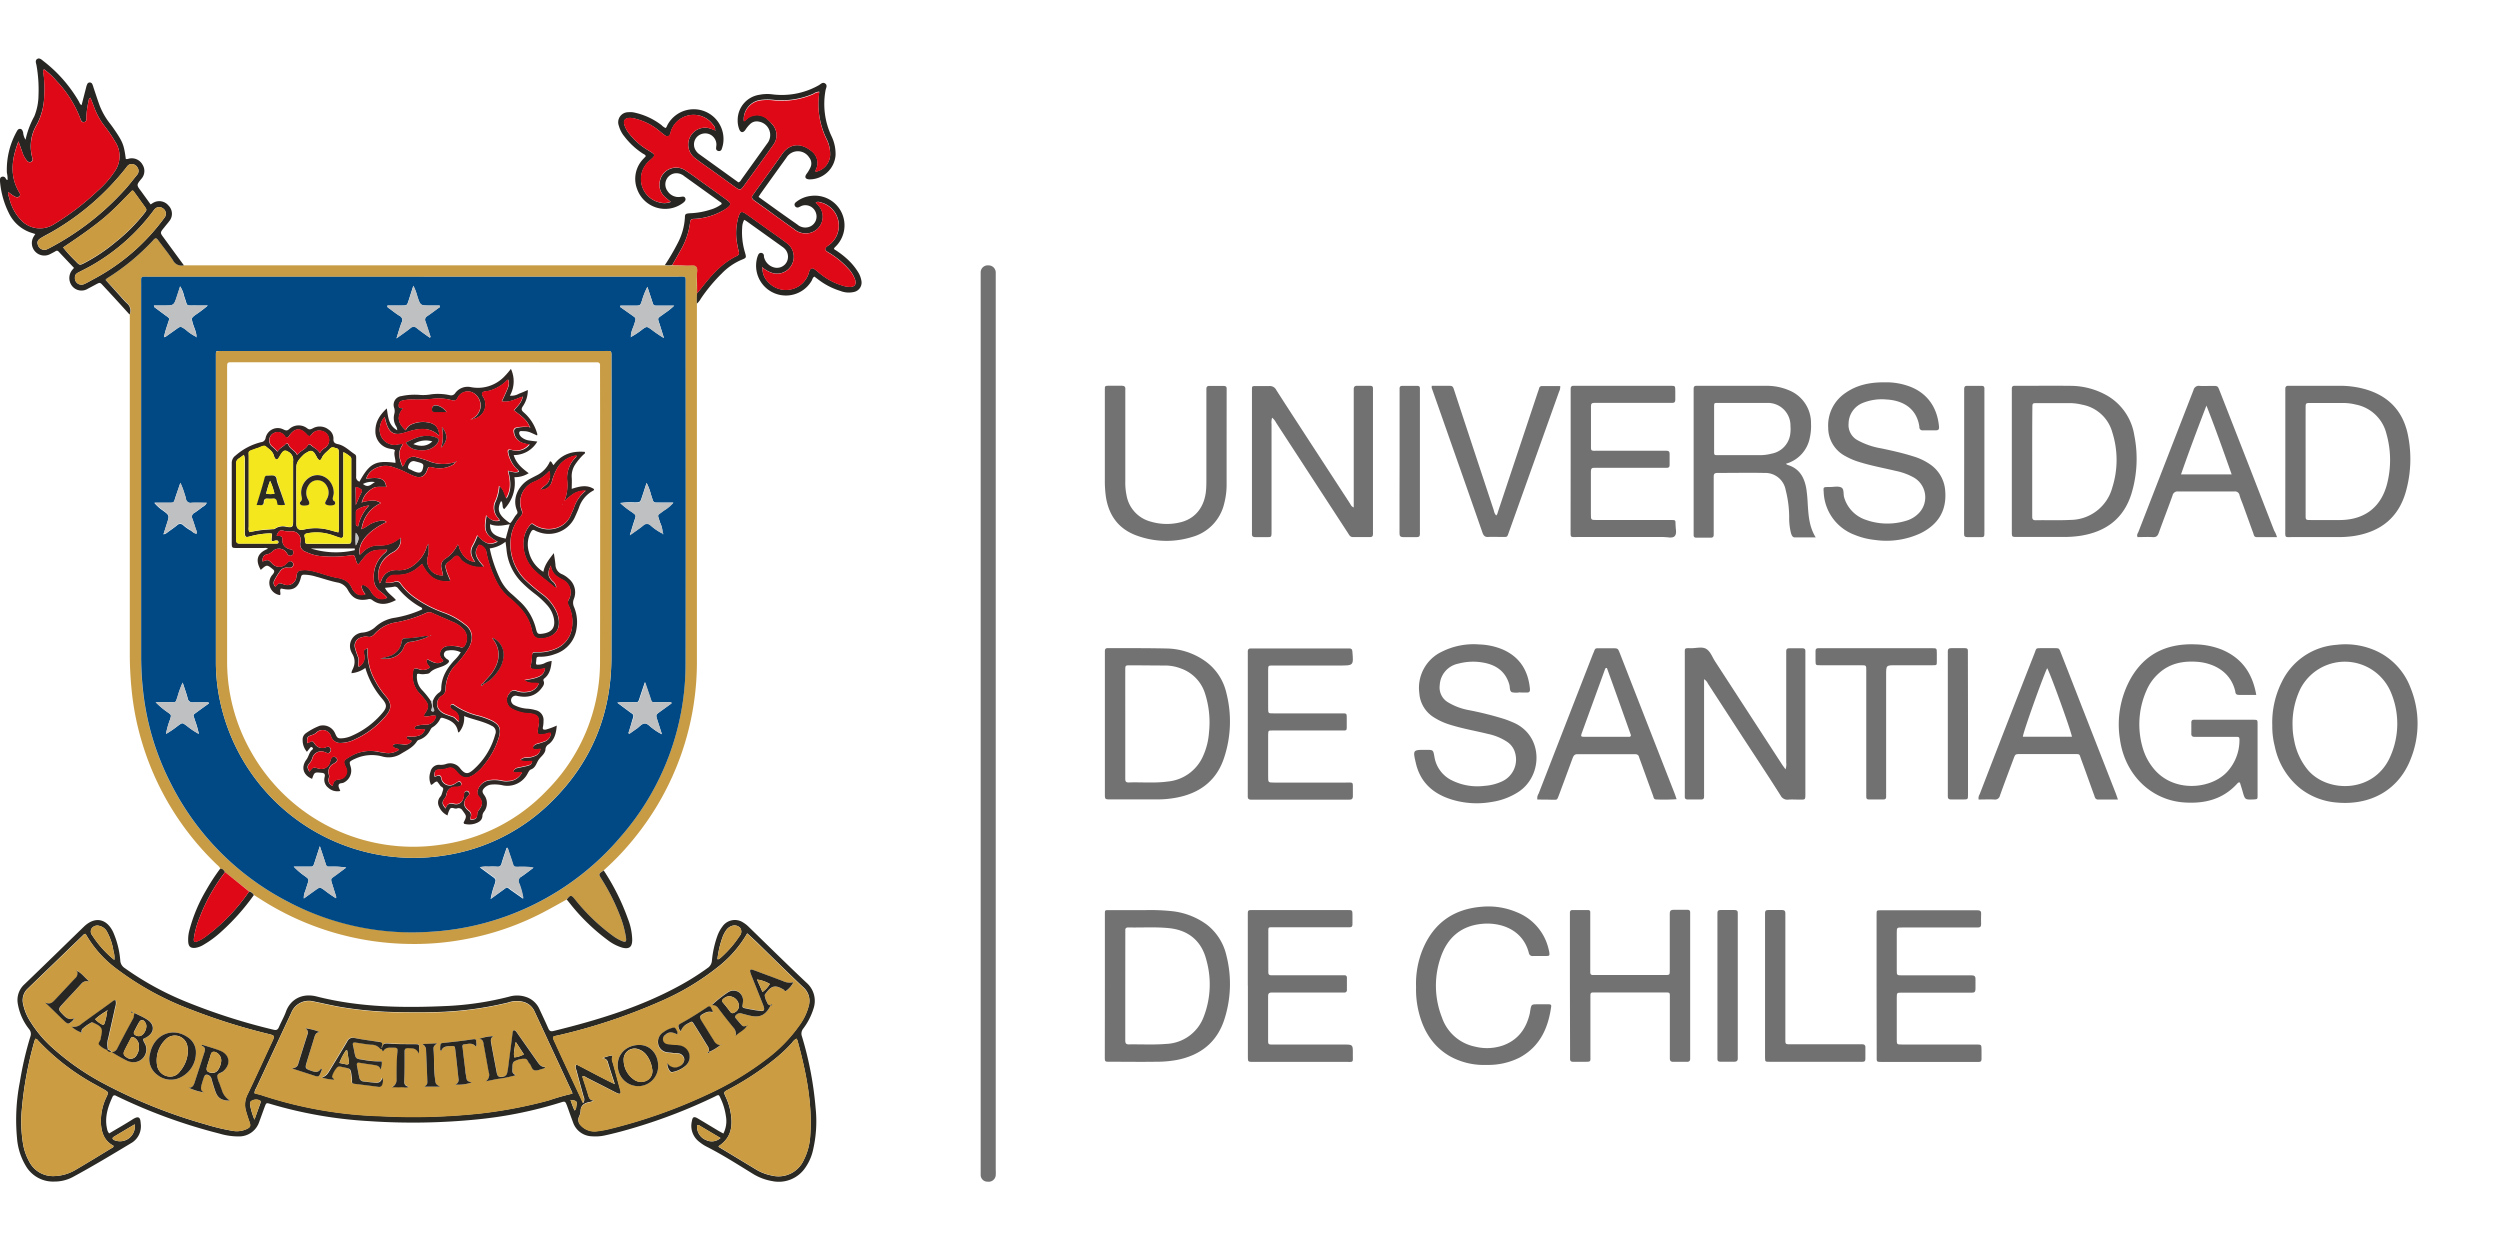 <svg xmlns="http://www.w3.org/2000/svg" id="Capa_1" data-name="Capa 1" viewBox="0 0 625.34 313.17"><defs><style>.cls-1{fill:#c89c44;}.cls-2{fill:#2a2924;}.cls-3{fill:#727171;}.cls-4{fill:#282622;}.cls-5{fill:#737272;}.cls-6{fill:#014984;}.cls-7{fill:#de0816;}.cls-8{fill:#ca9b41;}.cls-9{fill:#cb9c41;}.cls-10{fill:#bec0c2;}.cls-11{fill:#2f2723;}.cls-12{fill:#f5e71d;}</style></defs><title>LOGO-USACH_COLOR_clientes_grupo_cetep</title><path class="cls-1" d="M174.32,75.94q0,6.11,0,12.22,0,38.37,0,76.76a69.79,69.79,0,0,1-15.78,44.89,66.25,66.25,0,0,1-7.54,7.9c-1.32.9-1.32.9-.56,2.12a52.8,52.8,0,0,1,4.59,9.1,25.39,25.39,0,0,1,1.56,5.72c.11.87-.13,1-.95.74A10.68,10.68,0,0,1,153.2,234a49,49,0,0,1-9.46-9.12c-.87-1.07-1.06-1.05-2,.12-1.94,1.07-3.87,2.17-5.84,3.2A68.9,68.9,0,0,1,116,235a67.82,67.82,0,0,1-13.11,1.12,70.66,70.66,0,0,1-37.82-11.26l-1.57-1a1.67,1.67,0,0,0-1.19-.9l-6-4.8c-.32-.42-.55-1-1.24-.83-.1-.51-.52-.78-.86-1.1a70.1,70.1,0,0,1-18.48-29.86,68.29,68.29,0,0,1-2.8-13.73c-.29-2.92-.46-5.84-.46-8.77V80.62c0-.67,0-1.33,0-2a2.4,2.4,0,0,0-.66-2.81c-.87-.8-1.61-1.73-2.41-2.6L26.42,70a3.73,3.73,0,0,1,.34-.38A56.42,56.42,0,0,0,38.42,60c.44-.47.73-.45,1.11,0,1.26,1.72,2.61,3.37,3.78,5.14A2.38,2.38,0,0,0,46,66.37H166.31a7.09,7.09,0,0,0,1.84,0c1.17,0,2.35,0,3.52.06.83,0,1.86-.37,2.44.24s.17,1.53.19,2.32c0,1.45,0,2.91.07,4.37A15.17,15.17,0,0,0,174.32,75.94Zm-70.83-6.71H36.81c-1.68,0-1.52-.08-1.53,1.54v.29q0,46.68,0,93.37a77.83,77.83,0,0,0,.45,8.08,66.12,66.12,0,0,0,6.88,23.28A67.44,67.44,0,0,0,72,225.54a68.73,68.73,0,0,0,51.56,4.67,66.75,66.75,0,0,0,31.7-20.93,65.55,65.55,0,0,0,16.21-43.37c.1-31.65,0-63.29,0-94.94,0-2,.19-1.74-1.75-1.74Q136.61,69.22,103.49,69.23Z"></path><path class="cls-2" d="M27.31,283.51c2-1.2,4-2.32,5.89-3.54,1.62-1,1.91-.35,2,1.07A4.86,4.86,0,0,1,33,285.82c-4.9,2.95-9.81,5.91-14.85,8.63a9.7,9.7,0,0,1-4.51,1.1,7.87,7.87,0,0,1-7.07-3.73,15.81,15.81,0,0,1-2.31-7.09,49,49,0,0,1,.69-14A84.68,84.68,0,0,1,7.6,259.28a1.85,1.85,0,0,0-.3-1.83A13.92,13.92,0,0,1,4.44,251a5.3,5.3,0,0,1,1.64-4.76c5-4.79,9.93-9.63,14.9-14.44,2.73-2.63,5.68-2.09,7.32,1.34a22,22,0,0,1,1.79,7.13,2.38,2.38,0,0,0,1.06,1.85,74.88,74.88,0,0,0,15.4,8.45,150.88,150.88,0,0,0,21.87,7c.78.2,1.1-.05,1.38-.72.54-1.26,1.24-2.46,1.71-3.74,1-2.91,3.83-4.84,7.72-3.85,10.83,2.76,21.84,2.88,32.89,2.36a76.93,76.93,0,0,0,15.28-2.33,7,7,0,0,1,4.19.09,5.57,5.57,0,0,1,3.3,2.94c.75,1.63,1.54,3.25,2.25,4.9.28.65.6.84,1.29.67,11.06-2.71,21.9-6,31.94-11.55a64.77,64.77,0,0,0,6.59-4.18,2.39,2.39,0,0,0,1.11-1.82,25.48,25.48,0,0,1,1.32-6.09,8.82,8.82,0,0,1,1.32-2.5,3.77,3.77,0,0,1,5.18-1,7.53,7.53,0,0,1,1.44,1.14c4.8,4.66,9.55,9.35,14.41,13.93a6,6,0,0,1,1.71,6.57,16.08,16.08,0,0,1-2.53,4.9,2,2,0,0,0-.31,2A86.38,86.38,0,0,1,204,277a31.84,31.84,0,0,1-.71,11,12.29,12.29,0,0,1-1.8,4,8,8,0,0,1-8.3,3.44,13.53,13.53,0,0,1-5-1.91c-3.83-2.35-7.61-4.78-11.64-6.81a10.5,10.5,0,0,1-1.64-1.11,5,5,0,0,1-1.84-5.19c.17-1.05.52-1.21,1.44-.68,1.68,1,3.33,2,5,3,.44.27.9.5,1.43.8a6.81,6.81,0,0,0,.64-4.31,15.17,15.17,0,0,0-1.33-4.47c-.44-1-.45-1-1.45-.47a133.84,133.84,0,0,1-20.1,7.78c-2.44.73-4.91,1.4-7.41,1.94a11.07,11.07,0,0,1-3.24.22,5.13,5.13,0,0,1-4.72-3.51c-.52-1.37-1-2.77-1.5-4.14-.44-1.14-.5-1.16-1.64-.79a104.19,104.19,0,0,1-20.69,4.2,162.09,162.09,0,0,1-27.25.44,107.79,107.79,0,0,1-24.56-4.28c-1.09-.33-1.09-.32-1.49.74-.46,1.24-.9,2.49-1.36,3.73a5.28,5.28,0,0,1-4.92,3.64,16.53,16.53,0,0,1-5-.7,134.69,134.69,0,0,1-25.3-9.17c-.22-.1-.43-.2-.64-.32s-.61-.17-.8.23c-1.2,2.57-2.06,5.2-1.39,8.09A2.18,2.18,0,0,0,27.31,283.51Zm115.87-9.95a1.76,1.76,0,0,0-.1-.41l-9.45-20.34a4.25,4.25,0,0,0-2.52-2.16,6.49,6.49,0,0,0-4,.11,85.87,85.87,0,0,1-18.54,2.4c-3,.08-6,.05-9,0a94.8,94.8,0,0,1-13.14-1.09c-2.72-.4-5.38-1.06-8.07-1.6a4.69,4.69,0,0,0-5.47,2.77q-4.44,9.53-8.85,19a2,2,0,0,0-.37,1.22c.59.15,1.19.27,1.76.46a104.3,104.3,0,0,0,30,5.25,156.51,156.51,0,0,0,25-.71,115.71,115.71,0,0,0,16.83-3.23A58.91,58.91,0,0,1,143.18,273.56Zm5.5,1.72a8.73,8.73,0,0,1-1.2.37c-1.34.24-2.26.83-2.26,2.37a4.28,4.28,0,0,1-.41,1.35,1.91,1.91,0,0,0,.45,2.1,4.68,4.68,0,0,0,4.26,1.44,24.74,24.74,0,0,0,3.2-.61,130.64,130.64,0,0,0,23.94-8.44A77.26,77.26,0,0,0,191.54,265a37.81,37.81,0,0,0,8.59-8.81,14,14,0,0,0,2.16-4.6A4.47,4.47,0,0,0,201,247c-3.83-3.61-7.57-7.31-11.35-11-.87-.85-1.78-1.66-2.74-2.55a29,29,0,0,1-7.4,8.47,63.23,63.23,0,0,1-13.95,8.41A143,143,0,0,1,140,258.9c-1.86.45-2.06.05-1,2.24,2,4.43,4.11,8.85,6.17,13.27.22.47.43.95.69,1.52a1.52,1.52,0,0,0,.14-1.61q-.92-3.29-1.79-6.57c-.11-.44-.44-.87,0-1.49,3.1,1.57,6.15,3.28,9.59,4.92-.64-2-1.2-3.66-1.7-5.33a1.33,1.33,0,0,0-1.39-1.14,8.47,8.47,0,0,1,2.61-.72,2.15,2.15,0,0,0,0,1.84c.59,2.14,1.17,4.29,1.75,6.43a6.59,6.59,0,0,1,.21.82c.05.46-.19.61-.61.47-.22-.08-.43-.19-.65-.29q-3.6-1.85-7.21-3.68c-.32-.16-.58-.49-1.13-.32.51,1.57,1,3.12,1.51,4.69C147.34,274.74,147.71,275.32,148.68,275.28ZM21.41,233.6a.69.69,0,0,0-.59.27q-6.94,6.7-13.9,13.41a4,4,0,0,0-1.14,3.9,12.61,12.61,0,0,0,1.85,4.43,29.86,29.86,0,0,0,4.75,5.81,63.8,63.8,0,0,0,13.14,9.39A128.6,128.6,0,0,0,51.4,281.24a53.31,53.31,0,0,0,7,1.66,5.79,5.79,0,0,0,3.19-.45c1-.46,1.18-.79.78-1.88-.31-.85-.58-1.7-.83-2.56a5.57,5.57,0,0,1,.36-4.25c2.07-4.3,4-8.66,6.07-13,.8-1.73.81-1.72-1-2.17a151.21,151.21,0,0,1-19.08-6,73.64,73.64,0,0,1-18.41-10A28.38,28.38,0,0,1,21.41,233.6ZM8.83,259.82c-.11.31-.21.57-.29.84a91.44,91.44,0,0,0-3.08,16.73,33.92,33.92,0,0,0,.24,8.36,13.93,13.93,0,0,0,1.61,4.82,6.68,6.68,0,0,0,6.3,3.61A11.13,11.13,0,0,0,19,292.56c2.94-1.72,5.85-3.51,8.76-5.28.26-.16.65-.23.63-.68-2.22-1.16-3-3.17-3.14-5.51a13.8,13.8,0,0,1,1.4-6.74c.51-1.11.49-1.15-.55-1.78-.69-.41-1.41-.78-2.11-1.18A57,57,0,0,1,9.51,260.26.93.93,0,0,0,8.83,259.82Zm170.92,26.87c0,.24.2.3.35.4l9.11,5.51a12,12,0,0,0,3.83,1.45,6.93,6.93,0,0,0,8-3.87,15.32,15.32,0,0,0,1.63-6.27c.54-8.09-1.09-15.9-3.2-23.63a2,2,0,0,0-.26-.47,3,3,0,0,0-1.07,1,37.08,37.08,0,0,1-4.33,4.08,69.62,69.62,0,0,1-11.61,7.63c-1.22.65-1.23.65-.68,1.86a14.88,14.88,0,0,1,1.15,3.49C183.36,281.32,183.11,284.53,179.75,286.69Zm-.3-46.77a.66.66,0,0,0,.63-.19A26.83,26.83,0,0,0,185,234.1a1.6,1.6,0,0,0,.13-2,1.89,1.89,0,0,0-2.08-.49,2.73,2.73,0,0,0-1.36,1,7.43,7.43,0,0,0-.89,1.61A24.28,24.28,0,0,0,179.45,239.92Zm-150.85.2a5.66,5.66,0,0,0-.23-2.29,14.63,14.63,0,0,0-1.49-4.56,2.94,2.94,0,0,0-2-1.67,1.77,1.77,0,0,0-1.92.58A1.49,1.49,0,0,0,23.1,234,25.89,25.89,0,0,0,28.6,240.12Zm145.79,41.31a3.53,3.53,0,0,0,2.23,3.74,3.22,3.22,0,0,0,3.6-.51l-5.07-3A.91.91,0,0,0,174.39,281.43Zm-140.69-.2c-1.79,1.07-3.53,2.08-5.25,3.14-.46.29-.35.63.25.87A3.73,3.73,0,0,0,33.7,281.23Zm29.95-1.16c.56-1.56,1-2.79,1.44-4,.09-.26.23-.58-.08-.77a2.08,2.08,0,0,0-1.91,0c-.64.24-.63.78-.51,1.3A17.88,17.88,0,0,0,63.65,280.07Zm79.06-4.94a22.52,22.52,0,0,0,1,2.65c.45-.37.38-.78.45-1.13C144.42,275.47,144.27,275.31,142.71,275.13Z"></path><path class="cls-3" d="M249.07,181.11V292.54a13.42,13.42,0,0,1,0,1.42,1.77,1.77,0,0,1-2,1.62,1.69,1.69,0,0,1-1.77-1.66c0-.37,0-.75,0-1.13V69.22c0-.33,0-.67,0-1a1.76,1.76,0,0,1,1.89-1.84,1.8,1.8,0,0,1,1.88,1.88c0,.43,0,.86,0,1.28Z"></path><path class="cls-4" d="M174.32,75.94a15.17,15.17,0,0,1,.05-2.61c.36-.44.74-.86,1.08-1.31,2.48-3.19,5.11-6.22,8.83-8a.87.87,0,0,0,.51-1.14,19.15,19.15,0,0,1-.41-1.94,14.61,14.61,0,0,1,.38-6.86c.45-1.24.77-1.33,1.85-.58,1.86,1.3,3.69,2.63,5.54,3.94,1.58,1.13,3.17,2.23,4.72,3.4a4.23,4.23,0,0,1-3.18,7.56,7.1,7.1,0,0,1-2.88-1.43c0-.11-.11-.17-.17-.11s0,.15.08.2a4.7,4.7,0,0,0,1.3,3.35,6,6,0,0,0,10.25-2c.08-.22.11-.46.19-.68.28-.69.7-.82,1.32-.38s1,.84,1.55,1.24a15.84,15.84,0,0,0,5.24,2.78,6.48,6.48,0,0,0,2.08.38c1.18,0,1.59-.66,1.25-1.79a7.59,7.59,0,0,0-1.68-2.77,20.8,20.8,0,0,0-5.06-4.09c-1-.61-1-1,0-1.68.11-.08.25-.15.35-.24a6,6,0,0,0-2.39-10.61,1.23,1.23,0,0,0-1.08.08c.29.31.53.54.74.79a4.18,4.18,0,0,1-2.11,6.79,4.52,4.52,0,0,1-4-.91c-2.32-1.64-4.62-3.3-6.93-5l-3.12-2.23c-.56-.41-.7-.86-.22-1.43a6.63,6.63,0,0,0,.49-.69c2.24-3.12,4.51-6.21,6.7-9.36,1.92-2.77,4.73-3,7.45-.8a3.71,3.71,0,0,1,1.18,4.35c-.08.25-.33.48-.17.79a4.49,4.49,0,0,0,3.59-4,8.22,8.22,0,0,0-.9-4.25,20,20,0,0,1-2-9.78c0-.65.13-1.29.19-2a2.93,2.93,0,0,0-1.5.52,19.8,19.8,0,0,1-10,1.52,12.57,12.57,0,0,0-3.52.08,4.87,4.87,0,0,0-3.86,5.17c.35,0,.49-.26.7-.43a3.84,3.84,0,0,1,5.19,0A8.18,8.18,0,0,1,193.07,31a4,4,0,0,1,.38,5.21C191,39.68,188.5,43.13,186,46.58c-.74,1-.93,1-1.94.33-1.89-1.34-3.76-2.71-5.65-4.07-1.53-1.1-3.11-2.16-4.6-3.32A4.23,4.23,0,0,1,177.1,32a13.15,13.15,0,0,1,1.74.58c.13.13-.13.09.06.11H179c0-.11-.05-.14-.16-.1.19-.7-.27-1.17-.65-1.63a6,6,0,0,0-10.3,1.71c-.11.26-.13.56-.23.82-.29.7-.69.83-1.32.38s-1-.77-1.44-1.14a15.06,15.06,0,0,0-6.45-3.13,4.24,4.24,0,0,0-1.12-.09c-1,.1-1.44.67-1.16,1.66a6.74,6.74,0,0,0,1.28,2.35,17.19,17.19,0,0,0,4.8,4.15c1.82,1.1,1.82,1.16.26,2.5l-.31.29a6,6,0,0,0,2.75,10.18,4.26,4.26,0,0,0,2.85-.13c-.55-.47-1-.82-1.47-1.25a4,4,0,0,1-1.24-4,4.16,4.16,0,0,1,6.49-2.54c1.66,1.09,3.25,2.29,4.86,3.44,1.85,1.32,3.71,2.63,5.54,4,.91.67.93,1.07.06,1.76A10.49,10.49,0,0,1,180.24,53a16.15,16.15,0,0,1-6.53,1.74c-.56,0-1,.08-1.08.8a18.35,18.35,0,0,1-2.54,7.31c-.63,1.17-1.3,2.31-1.94,3.46a7.09,7.09,0,0,1-1.84,0,57,57,0,0,0,3.22-5.51,15.71,15.71,0,0,0,1.79-6.37c0-.91.18-1,1.26-1.09a18.83,18.83,0,0,0,5.16-.91,8.76,8.76,0,0,0,2.74-1.35c.09-.36-.18-.45-.35-.57l-9-6.46a3,3,0,0,0-2.52-.66A2.8,2.8,0,0,0,167,47.82a3.24,3.24,0,0,0,3.2,1.43c.5-.06,1-.22,1.22.33s-.26.94-.67,1.25a7.44,7.44,0,0,1-11.41-3.61,7.16,7.16,0,0,1,1.62-7.52l.49-.51a.47.47,0,0,0,.07-.17c-.12-.37-.52-.46-.81-.66a18.58,18.58,0,0,1-4.55-4.25,7.26,7.26,0,0,1-1.36-2.63,2.51,2.51,0,0,1,2.35-3.41,4.75,4.75,0,0,1,1.55.09,17.07,17.07,0,0,1,6.77,3.14,3.24,3.24,0,0,0,1,.72c.27-.15.32-.44.45-.69a7.45,7.45,0,0,1,13.92,4.86,8.43,8.43,0,0,1-.31,1.09.69.69,0,0,1-.9.47.64.64,0,0,1-.5-.75c0-.28.07-.57.07-.85a2.82,2.82,0,0,0-2-2.67,2.86,2.86,0,0,0-3.06,1,2.77,2.77,0,0,0,0,3.31,3.27,3.27,0,0,0,.68.71l9.88,7.11c.49-.14.62-.53.83-.82q3.19-4.44,6.37-8.89a3.39,3.39,0,0,0-2.1-5.48,2.35,2.35,0,0,0-2.21.66,7.27,7.27,0,0,0-1.16,1.43c-.58.79-1.19.7-1.54-.23a6,6,0,0,1-.37-2.23A6.38,6.38,0,0,1,190,23.7a9.85,9.85,0,0,1,3.11-.11,18.77,18.77,0,0,0,11.65-2.24c.51-.27,1-.93,1.65-.46s.19,1.13.09,1.69A18.84,18.84,0,0,0,208,34.08,10.19,10.19,0,0,1,209,38.87a6.55,6.55,0,0,1-6.55,6c-1-.06-1.27-.55-.7-1.37a8.54,8.54,0,0,0,1-1.69,2.34,2.34,0,0,0-.34-2.41,3.35,3.35,0,0,0-5.71.06q-3.21,4.44-6.38,8.89c-.19.26-.35.55-.58.9l2.67,1.92c2.34,1.69,4.7,3.36,7.05,5a3,3,0,0,0,2.92.59,2.73,2.73,0,0,0,1.74-3.42,2.77,2.77,0,0,0-3.47-1.89c-.27.09-.51.24-.77.35a.74.74,0,0,1-1-.22c-.31-.48-.05-.82.31-1.09A7.16,7.16,0,0,1,202.88,49,7.43,7.43,0,0,1,209,61.69c-.16.17-.37.3-.39.62A22.53,22.53,0,0,1,212,64.87,15.29,15.29,0,0,1,214.6,68a5.85,5.85,0,0,1,.87,2.24A2.39,2.39,0,0,1,213.74,73a5.7,5.7,0,0,1-3.49-.21,17.72,17.72,0,0,1-5.64-2.92l-.89-.68c-.47.23-.5.71-.71,1.06a7.46,7.46,0,0,1-13.59-5.87,4.51,4.51,0,0,1,.32-.79.73.73,0,0,1,1.32.2c.05.22,0,.47.1.7a3.51,3.51,0,0,0,2.28,2.35,2.78,2.78,0,0,0,3.24-1.12,2.84,2.84,0,0,0-.32-3.42,3.72,3.72,0,0,0-.64-.55l-9.13-6.53a3.81,3.81,0,0,0-.45-.22,4.26,4.26,0,0,0-.49,1.86,17.5,17.5,0,0,0,.7,6.31c.37,1.32.37,1.33-.95,1.85a15.22,15.22,0,0,0-4.86,3.39,40.93,40.93,0,0,0-5.26,6.33A4,4,0,0,1,174.32,75.94Z"></path><path class="cls-3" d="M318.2,104.48a4.18,4.18,0,0,0-.14,1.61V132.8c0,1.73,0,1.54-1.52,1.55-.86,0-1.71,0-2.56,0-.63,0-.86-.26-.82-.85,0-.28,0-.57,0-.85V97.57c0-1,0-1,1-1s2.18,0,3.27,0a1.79,1.79,0,0,1,1.82,1c2.78,4.35,5.61,8.67,8.42,13q5,7.68,10,15.36c.22.33.34.77.95,1V98.41c0-.38,0-.76,0-1.14s.19-.77.74-.76c1.14,0,2.27,0,3.41,0,.48,0,.68.22.66.69,0,.28,0,.57,0,.85v34.67c0,.28,0,.56,0,.85,0,.53-.19.78-.74.77-1.42,0-2.84,0-4.26,0-.74,0-.94-.53-1.25-1l-7.36-11.3q-5.31-8.16-10.62-16.31A3.84,3.84,0,0,0,318.2,104.48Z"></path><path class="cls-5" d="M564.37,173.82c-1.58,0-3,0-4.32,0-.51,0-.81-.16-.91-.66a.74.74,0,0,0,0-.14c-1.15-5.17-5.68-7.2-9.55-7.48-3.55-.25-6.79.37-9.53,2.82a12.13,12.13,0,0,0-3.14,4.34,20.91,20.91,0,0,0-.89,14.57,14.46,14.46,0,0,0,2.58,4.87c5,6.28,14.54,5.31,18.56.84a11.72,11.72,0,0,0,3-7.62c0-1,0-1.05-1-1.05-3,0-6.07,0-9.1,0-.34,0-.67,0-1,0-.65.05-1-.19-.94-.89,0-.89,0-1.8,0-2.7,0-.46.19-.71.68-.68h14.78c1.08,0,1.11,0,1.11,1.1q0,8.9,0,17.77c0,1,0,1-1,1.06-2.16.08-2.16.07-2.74-2-.22-.76-.46-1.52-.68-2.22-.39-.11-.52.1-.68.27-3.64,4-8.29,5.08-13.43,4.69-8.11-.62-14.69-6.91-15.9-15.82a23.56,23.56,0,0,1,2.6-15c3.55-6.37,9.2-9,16.34-8.71a19.11,19.11,0,0,1,6.51,1.3C560.71,164.56,563.43,168.36,564.37,173.82Z"></path><path class="cls-3" d="M426.25,169.89V198.1c0,.38,0,.76,0,1.14,0,.56-.25.75-.77.74q-1.64,0-3.27,0c-.53,0-.81-.18-.78-.73,0-.29,0-.57,0-.86V163.72c0-1.68-.18-1.61,1.64-1.58,1.27,0,2.74-.45,3.76.2s1.44,1.94,2.11,3l16.8,25.86c.24.37.52.73.89,1.24a4,4,0,0,0,.17-1.69q0-13.36,0-26.72c0-.38,0-.76,0-1.13,0-.56.26-.75.79-.74,1.08,0,2.18,0,3.26,0,.56,0,.77.25.74.77,0,.33,0,.67,0,1v34.53c0,1.7,0,1.54-1.53,1.55-.9,0-1.8-.06-2.7,0a1.87,1.87,0,0,1-1.95-1c-3.16-5-6.39-9.86-9.6-14.78L427.22,171A2.51,2.51,0,0,0,426.25,169.89Z"></path><path class="cls-5" d="M446.72,116a2.36,2.36,0,0,0,.36.27c3,.89,4.25,3.09,4.75,6a37.65,37.65,0,0,1,.35,3.82c.19,2.82.34,5.66,2,8.34H449c-.67,0-.83-.55-1-1.05a15.17,15.17,0,0,1-.46-4.08,28,28,0,0,0-.62-5.63c-.08-.37-.17-.74-.26-1.11a5.18,5.18,0,0,0-5.31-4.26c-3.93-.08-7.86,0-11.8,0-.85,0-.89.43-.89,1.07,0,4.45,0,8.9,0,13.36,0,.33,0,.66,0,1,0,.54-.2.77-.75.76H424.3c-.5,0-.67-.24-.66-.7,0-.29,0-.57,0-.85V98.12c0-.29,0-.57,0-.85,0-.54.2-.79.75-.76.23,0,.47,0,.71,0h16.49a14.06,14.06,0,0,1,5.81,1.08A8.81,8.81,0,0,1,453,106a12.89,12.89,0,0,1-.28,3.39A8.39,8.39,0,0,1,446.72,116ZM436,100.78c-2.08,0-4.16,0-6.24,0-1,0-1,0-1,1q0,5.54,0,11.07c0,1,0,1,1.05,1,3.5,0,7,0,10.51,0a11.44,11.44,0,0,0,2.8-.37,5.75,5.75,0,0,0,4.64-4.62,8.63,8.63,0,0,0,.1-2.27,5.66,5.66,0,0,0-5.59-5.81c-.52,0-1,0-1.56,0Z"></path><path class="cls-5" d="M276.37,246.55V229.5c0-.29,0-.57,0-.85,0-1,0-1,1.06-1h9.24a51.92,51.92,0,0,1,6.24.24,18,18,0,0,1,8.93,3.37,13.51,13.51,0,0,1,4.9,7.63,28.82,28.82,0,0,1-.4,15.84c-1.81,5.91-6,9.24-12,10.41a28.07,28.07,0,0,1-5.09.44c-3.88.06-7.77,0-11.66,0-1.23,0-1.24,0-1.24-1.26C276.36,258.4,276.37,252.48,276.37,246.55Zm5.1-.05V252c0,2.75,0,5.5,0,8.24,0,.63.14,1,.86,1,3.12-.05,6.26.14,9.37-.12a10.44,10.44,0,0,0,9.38-6.76,22.46,22.46,0,0,0,.68-14.21c-1.2-4.82-4.55-7.55-9.48-8-3.31-.32-6.62-.09-9.93-.16h-.14c-.57,0-.76.26-.73.78,0,.33,0,.66,0,1Z"></path><path class="cls-5" d="M276.37,181.07V163.88c0-.33,0-.66,0-1,0-.54.21-.77.75-.76.76,0,1.51,0,2.27,0,4.17,0,8.34,0,12.5.09a17.22,17.22,0,0,1,9.34,3,13.4,13.4,0,0,1,5.5,8,28.79,28.79,0,0,1-.55,16.37c-1.8,5.47-5.76,8.62-11.33,9.82a25.26,25.26,0,0,1-5.49.56H277.85c-1.48,0-1.48,0-1.48-1.44Zm5.1-.06q0,6.81,0,13.64c0,.62,0,1.1.88,1.07,3.21-.11,6.44.21,9.65-.22a10.73,10.73,0,0,0,8.87-6.25,17.21,17.21,0,0,0,1.54-6,23.66,23.66,0,0,0-1-9.82,9.7,9.7,0,0,0-6-6.21,11.12,11.12,0,0,0-3.74-.75c-3,0-6-.05-8.95-.05-1.23,0-1.25,0-1.25,1.24C281.46,172.1,281.47,176.56,281.47,181Z"></path><path class="cls-5" d="M503.23,115.42q0-8.6,0-17.19c0-.33,0-.67,0-1,0-.56.25-.76.77-.72h.29c4.54,0,9.09-.05,13.64,0a18.62,18.62,0,0,1,9.35,2.56,14,14,0,0,1,6.59,9.84,30,30,0,0,1-.68,14.46c-1.92,6.31-6.38,9.62-12.74,10.64a27.44,27.44,0,0,1-4.53.3c-3.79,0-7.58,0-11.37,0-1.31,0-1.32,0-1.32-1.31Q503.23,124.24,503.23,115.42Zm5.1,0q0,6.81,0,13.63c0,.62,0,1.09.88,1.08,2.89-.06,5.78.07,8.66-.08a10.92,10.92,0,0,0,10.49-8.09,22.83,22.83,0,0,0,0-13.83,9.62,9.62,0,0,0-7.57-6.91,13.43,13.43,0,0,0-3.1-.39c-2.69,0-5.39,0-8.09,0-1.21,0-1.23,0-1.23,1.26C508.32,106.49,508.33,110.94,508.33,115.39Z"></path><path class="cls-3" d="M571.64,115.38V98.19c0-.33,0-.66,0-1s.19-.7.68-.69H585.1a23.53,23.53,0,0,1,5.91.69c6.38,1.62,10.26,5.67,11.4,12.15a30,30,0,0,1-.66,13.78c-1.87,6.43-6.32,9.87-12.79,10.93a25.84,25.84,0,0,1-4.39.29c-3.64,0-7.29,0-10.94,0-2.2,0-2,.35-2-1.92C571.63,126.74,571.64,121.06,571.64,115.38Zm5.08-.09c0,4.5,0,9,0,13.49,0,1.29,0,1.3,1.34,1.3,2.46,0,4.92,0,7.38,0,6.06-.09,10.16-3.22,11.66-9.07a24,24,0,0,0-.16-12.48,9.82,9.82,0,0,0-7.7-7.34,13.35,13.35,0,0,0-3.09-.39l-8.09,0c-1.33,0-1.34,0-1.34,1.31C576.71,106.49,576.72,110.89,576.72,115.29Z"></path><path class="cls-5" d="M568.38,181.52a22.64,22.64,0,0,1,2.36-10.9,16.44,16.44,0,0,1,13.67-9.32A18.57,18.57,0,0,1,594.77,163a16.52,16.52,0,0,1,8.2,9.06,23.67,23.67,0,0,1,0,17.87c-3,7.68-10,11.56-18.38,10.82a17,17,0,0,1-9.16-3.49A18.25,18.25,0,0,1,569,186.67,19.75,19.75,0,0,1,568.38,181.52Zm5.08.2a17.25,17.25,0,0,0,.37,3.32,16.21,16.21,0,0,0,3.44,7.54c4.85,5.79,16.62,5.95,20.66-3.41a20.17,20.17,0,0,0,.12-16,12.5,12.5,0,0,0-22.65-.85A20,20,0,0,0,573.46,181.72Z"></path><path class="cls-5" d="M380.29,173.16a5.43,5.43,0,0,1-2.1,0c-.65-.31-.46-1.25-.65-1.91-.93-3.26-3.26-4.91-6.42-5.49a14.31,14.31,0,0,0-6.34.24,5.77,5.77,0,0,0-4.65,5.4,4.29,4.29,0,0,0,2,4.23,15.41,15.41,0,0,0,5.29,2,83.07,83.07,0,0,1,8.95,2.25c.75.26,1.5.56,2.24.88,7.44,3.26,7.34,13.15,1.35,17.23a16.81,16.81,0,0,1-6.84,2.61,21.41,21.41,0,0,1-9.84-.56c-4.68-1.4-8-4.24-9.13-9.18-.76-3.29-.76-3.3,2.52-3.3,1.85,0,1.82,0,2.14,1.79a7.92,7.92,0,0,0,4.45,5.89,14.3,14.3,0,0,0,8,1.34,12.55,12.55,0,0,0,4.38-1.09,6,6,0,0,0,3.4-6.94,4.84,4.84,0,0,0-2.14-3.05,13.86,13.86,0,0,0-4.71-1.92c-3.07-.76-6.2-1.29-9.24-2.23a16.28,16.28,0,0,1-4.26-1.9,7.73,7.73,0,0,1-3.67-6.08A10,10,0,0,1,360.69,163a17.73,17.73,0,0,1,9.36-1.8,16.58,16.58,0,0,1,5.93,1.3c4.22,1.9,6.28,5.28,6.71,9.78.06.64-.11,1-.84.94-.52,0-1,0-1.56,0Z"></path><path class="cls-5" d="M471.6,95.63a16.59,16.59,0,0,1,5.66.9c4.2,1.41,7.27,4.74,7.76,10.2.06.71-.2.93-.87.91-1,0-2.09,0-3.13,0a.78.78,0,0,1-.92-.8.7.7,0,0,1,0-.14c-.73-4.88-4.53-6.57-8.21-6.77a12.73,12.73,0,0,0-6,.88,5.63,5.63,0,0,0-3.49,5.11,4.31,4.31,0,0,0,2.2,4.17,18.65,18.65,0,0,0,6,2.07c2.69.57,5.37,1.16,8,2a14.84,14.84,0,0,1,4.2,2,8.72,8.72,0,0,1,3.78,6.83c.34,4.91-1.9,8.27-6.16,10.39A20.26,20.26,0,0,1,469,135.06a18.3,18.3,0,0,1-5.08-1.27A11.91,11.91,0,0,1,456.17,123c-.1-1.14-.07-1.16,1.13-1.18.14,0,.29,0,.43,0,.95,0,2-.27,2.81.1s.49,1.67.76,2.53a8.4,8.4,0,0,0,5.3,5.54,16,16,0,0,0,10.19.27,7,7,0,0,0,2.94-1.67,5.7,5.7,0,0,0-1.08-9.18,15.65,15.65,0,0,0-4.39-1.61c-3.08-.73-6.2-1.3-9.24-2.25a16.85,16.85,0,0,1-3.39-1.44A8,8,0,0,1,457.3,107a9.77,9.77,0,0,1,4.26-8.67C464.46,96.27,467.76,95.59,471.6,95.63Z"></path><path class="cls-5" d="M392.69,246.62V229.29c0-.34,0-.67,0-1s.14-.64.56-.65h4a.48.48,0,0,1,.53.53c0,.33,0,.67,0,1v13.07c0,.33,0,.66,0,1,0,.49.26.66.71.65h17.91c1.26,0,1.27,0,1.27-1.24q0-3.71,0-7.39c0-2.23,0-4.46,0-6.68,0-.74.23-1,1-1,1.13,0,2.27,0,3.41,0,.47,0,.7.19.69.67,0,.28,0,.57,0,.85V264c0,.28,0,.57,0,.85,0,.56-.29.75-.79.75-1.14,0-2.28,0-3.41,0-.71,0-.89-.29-.88-.94,0-1.84,0-3.69,0-5.54q0-4.91,0-9.8c0-1,0-1.06-1-1.07q-8.88,0-17.77,0c-1.07,0-1.1,0-1.1,1.12,0,4.88,0,9.76,0,14.64,0,1.63.22,1.58-1.64,1.58-.9,0-1.8,0-2.7,0-.55,0-.76-.23-.75-.77,0-.85,0-1.7,0-2.56Z"></path><path class="cls-3" d="M312.12,246.51V228.88c0-1.23,0-1.24,1.27-1.24H337c1.28,0,1.29,0,1.3,1.35,0,.71,0,1.42,0,2.13s-.26.83-.85.82c-1.52,0-3,0-4.55,0H318.25c-1,0-1,0-1,1.06,0,2.65,0,5.3,0,8,0,.71,0,1.42,0,2.13s.27.83.86.82h17.06c.38,0,.76,0,1.14,0a.56.56,0,0,1,.6.63c0,1,0,2,0,3a.61.61,0,0,1-.7.69H319.1c-.33,0-.67,0-1,0-.67,0-.91.27-.9.93,0,2,0,4,0,6,0,1.61,0,3.22,0,4.83,0,1.23,0,1.25,1.26,1.25,5.87,0,11.75,0,17.63,0,2.3,0,2.32,0,2.3,2.33s.33,2-2,2c-7.4,0-14.79,0-22.18,0h-.71c-1.34,0-1.35,0-1.36-1.31V246.51Z"></path><path class="cls-3" d="M469.4,246.6v-17c0-.28,0-.56,0-.85,0-1,0-1.06,1-1.06h24.15c.7,0,1.06.16,1,.94s0,1.7,0,2.56c0,.62-.27.82-.86.81-1.7,0-3.41,0-5.11,0H475.82c-1.35,0-1.36,0-1.37,1.3,0,3.12,0,6.25,0,9.38,0,1.27,0,1.29,1.37,1.29H492c.38,0,.76,0,1.14,0,.63,0,1,.16,1,.87s0,1.71,0,2.56c0,.7-.3.94-.94.9-.33,0-.66,0-1,0H476.41c-.23,0-.47,0-.71,0-1.23,0-1.24,0-1.25,1.27,0,3.46,0,6.91,0,10.37,0,1.32,0,1.33,1.33,1.33,6,0,11.93,0,17.9,0h.57c1.39,0,1.39,0,1.4,1.39,0,.76,0,1.52,0,2.27,0,.47-.19.71-.67.7H471c-1.78,0-1.57.06-1.57-1.65Z"></path><path class="cls-3" d="M392.88,115.44V98.25c0-.33,0-.66,0-1,0-.55.22-.78.76-.75.33,0,.66,0,1,0h23.16c1.23,0,1.24,0,1.25,1.26,0,.76,0,1.51,0,2.27,0,.55-.24.77-.77.74-.33,0-.67,0-1,0H399.8c-.34,0-.67,0-1,0-.6,0-.86.21-.84.82,0,.85,0,1.7,0,2.56,0,2.22,0,4.45,0,6.67s-.22,1.92,1.86,1.93h16.06c.33,0,.66,0,1,0,.55,0,.76.24.75.77,0,.94,0,1.89,0,2.84,0,.49-.25.67-.71.66s-.66,0-1,0H399.86c-.33,0-.66,0-1,0-.69-.07-.92.24-.92.9,0,1.75,0,3.51,0,5.26v5.4c0,1.48,0,1.49,1.45,1.49h9.8c2.94,0,5.87,0,8.81,0,1.09,0,1.12,0,1.11,1.1s.4,2.22-.17,2.9-1.87.25-2.84.26c-6.92,0-13.83,0-20.75,0h-.71c-1.93,0-1.78.24-1.78-1.72C392.87,126.9,392.88,121.17,392.88,115.44Z"></path><path class="cls-3" d="M312.12,181v-17c0-.38,0-.76,0-1.14s.23-.68.69-.66h24.73c.56,0,.7.27.74.79.3,3.48.31,3.48-3.18,3.48H319.2c-.29,0-.57,0-.85,0-1.11,0-1.12,0-1.14,1.09,0,.85,0,1.7,0,2.56,0,2.22,0,4.45,0,6.67,0,1.8-.06,1.65,1.59,1.65h16.34c1.93,0,1.72-.19,1.73,1.77,0,.61,0,1.23,0,1.84s-.23.69-.69.67H318.26c-1,0-1,0-1.05,1,0,1.8,0,3.6,0,5.4s0,3.41,0,5.12c0,1.5,0,1.51,1.57,1.51,5.92,0,11.84,0,17.76,0,2.14,0,1.83-.28,1.86,1.91,0,.52,0,1,0,1.56s-.27.82-.86.8c-1.28,0-2.55,0-3.83,0h-19.9c-.33,0-.66,0-1,0s-.71-.18-.7-.66,0-.76,0-1.14Z"></path><path class="cls-5" d="M306.82,110.17c0,3.6,0,7.2,0,10.8a18.57,18.57,0,0,1-.59,4.92,11.34,11.34,0,0,1-8.05,8.43,21.58,21.58,0,0,1-13.55-.25c-4.65-1.58-7.24-4.94-8-9.77a28.8,28.8,0,0,1-.27-4.25V98c0-.14,0-.28,0-.43,0-1.06,0-1.07,1.12-1.08s2,0,3,0c.7,0,1.1.16,1,1,0,.32,0,.66,0,1v21.88a15.51,15.51,0,0,0,.31,3.53,8.25,8.25,0,0,0,6,6.56,14.14,14.14,0,0,0,7.58.16c3.73-.94,6-3.93,6.32-8.15.07-1,.07-2,.07-3q0-10.59,0-21.17c0-.33,0-.66,0-1,0-.53.19-.77.75-.76,1.18,0,2.36,0,3.55,0,.52,0,.8.17.77.73,0,.33,0,.66,0,1Z"></path><path class="cls-5" d="M354.21,246.89a22.71,22.71,0,0,1,1.7-9.52c2.77-6.57,7.79-10.05,14.86-10.57a18.16,18.16,0,0,1,8.61,1.37,13.11,13.11,0,0,1,8,9.32,5.67,5.67,0,0,1,.15.69c.11.85.07.93-.76.95-1.08,0-2.17,0-3.26,0a.93.93,0,0,1-1.1-.81c-1.57-6-7.3-7.7-11.84-7.22-5.11.53-8.44,3.41-10.12,8.14a21.68,21.68,0,0,0,.24,15.28,11.07,11.07,0,0,0,8.27,7.28,12.28,12.28,0,0,0,7-.3c3.83-1.39,5.87-4.29,6.73-8.14,0-.19.05-.38.08-.57.28-1.58.28-1.58,1.94-1.58h2.7c.37,0,.67.09.6.56-.75,5.41-2.81,10-7.87,12.75a17.32,17.32,0,0,1-8.23,1.85,17.51,17.51,0,0,1-9.28-2.19c-4.29-2.5-6.6-6.38-7.76-11.07A23.4,23.4,0,0,1,354.21,246.89Z"></path><path class="cls-5" d="M529.77,200c-1.77,0-3.33,0-4.89,0-.72,0-.85-.45-1-.94-1.1-3-2.17-6.06-3.29-9.08-.53-1.42-.19-1.36-1.86-1.36-4.45,0-8.9,0-13.36,0-1.26,0-1.27,0-1.71,1.18-1.14,3.06-2.3,6.11-3.4,9.19a1.24,1.24,0,0,1-1.41,1c-1.32-.07-2.64,0-3.92,0a1.77,1.77,0,0,1,.26-1.32Q502,181,508.93,163.35c.48-1.23.24-1.21,1.69-1.22h3.27c1.15,0,1.16,0,1.6,1.15q2.64,6.74,5.26,13.48l8.53,21.82C529.43,199,529.56,199.36,529.77,200Zm-11.5-15.72c-.35-1.88-5.6-16.34-6.2-17.14-1,2-6.05,16.1-6.08,17.14Z"></path><path class="cls-5" d="M384.55,200a2.06,2.06,0,0,1,.31-1.47q6.78-17.46,13.58-34.91l.12-.26c.52-1.29.33-1.2,1.7-1.21h3c1.42,0,1.43,0,1.94,1.29q2.76,7.08,5.52,14.15,4.05,10.37,8.11,20.75c.19.47.35,1,.56,1.57a46.52,46.52,0,0,1-5.13.06c-.65,0-.64-.62-.79-1-1.08-2.93-2.13-5.87-3.2-8.81-.09-.26-.21-.53-.28-.8-.15-.55-.5-.71-1.05-.71-4.79,0-9.57,0-14.35,0-.83,0-1,.46-1.25,1.06-1.1,3-2.19,5.95-3.3,8.92-.64,1.7-.44,1.38-2,1.41C386.87,200,385.7,200,384.55,200Zm17.39-32.91-.3,0a4.74,4.74,0,0,0-.24.51q-2.85,7.84-5.71,15.7c-.32.91-.28,1,.68,1,3.73,0,7.47,0,11.2,0,.13,0,.29,0,.39-.39C406,178.4,404,172.74,401.94,167.07Z"></path><path class="cls-5" d="M569.57,134.35h-5.1c-.66,0-.7-.56-.85-1-.88-2.39-1.74-4.8-2.61-7.2-.28-.75-.61-1.49-.82-2.27a1.13,1.13,0,0,0-1.32-.94c-2.32,0-4.64,0-7,0s-4.64,0-7,0a1.27,1.27,0,0,0-1.44,1c-1.11,3.11-2.32,6.2-3.43,9.31-.28.78-.62,1.16-1.51,1.1-1.27-.08-2.55,0-3.8,0-.28-.52,0-.89.18-1.25q6.91-17.79,13.82-35.57a1.34,1.34,0,0,1,1.56-1c1,.06,2.08,0,3.13,0,1.35,0,1.36,0,1.83,1.21l7.65,19.56,6,15.46C569.16,133.21,569.33,133.7,569.57,134.35Zm-11.35-15.69c-2.07-5.85-4.08-11.56-6.31-17.21-2.2,5.71-4.33,11.38-6.36,17.21Z"></path><path class="cls-4" d="M46,66.37a2.38,2.38,0,0,1-2.71-1.22c-1.17-1.77-2.52-3.42-3.78-5.14-.38-.5-.67-.52-1.11,0a56.42,56.42,0,0,1-11.66,9.63,3.73,3.73,0,0,0-.34.38l2.94,3.25c.8.87,1.54,1.8,2.41,2.6a2.4,2.4,0,0,1,.66,2.81Q29.1,75,25.78,71.44c-.77-.83-.77-.83-1.74-.32-.67.36-1.34.72-2,1.06A3,3,0,0,1,18,71.5a3.21,3.21,0,0,1,.32-4.25L18.5,67c-1.28-1.36-2.57-2.71-3.85-4.08a.54.54,0,0,0-.76-.08c-.41.24-.83.46-1.25.67a3.12,3.12,0,0,1-4.16-4.42c.09-.16.2-.31.35-.55l-1.21-.39a9.48,9.48,0,0,1-5.31-4.66A21.93,21.93,0,0,1,0,45.36c0-.43-.08-.9.4-1.11a.79.79,0,0,1,1.06.44.6.6,0,0,0,.43.34,6.15,6.15,0,0,0-.17-1.82A19.61,19.61,0,0,1,4.21,32.85c.19-.36.41-.65.86-.61s.6.49.72.91a3.91,3.91,0,0,0,.6,1.8A21.64,21.64,0,0,1,8.58,29.1a14.34,14.34,0,0,0,1.05-5.26,34.93,34.93,0,0,0-.5-7.5c-.09-.52-.42-1.19.16-1.58s1.15.18,1.6.54a34.74,34.74,0,0,1,8.84,10.09c.18.31.25.73.68.9.38-1.47.75-2.93,1.13-4.39a3.57,3.57,0,0,1,.26-.8.69.69,0,0,1,1.31,0,4.46,4.46,0,0,1,.28.8c.44,1.3.86,2.61,1.32,3.9a17.25,17.25,0,0,0,2.78,5.08c.58.74,1.12,1.53,1.64,2.31,1.63,2.47,1.91,3.29,2.34,6.56.38.13.73-.1,1.1-.13a3.06,3.06,0,0,1,3.09,1.59,2.94,2.94,0,0,1-.33,3.56c-1.23,1.5-1.2,1.53,0,3.11l2.35,3.25c.26-.15.44-.29.64-.4a3,3,0,0,1,3.85.71,2.89,2.89,0,0,1,.17,3.88c-.39.53-.82,1-1.24,1.55C40,58.2,40,58.2,41,59.53,42.65,61.81,44.33,64.09,46,66.37ZM2.11,48.05c-.23.55.07,1,.19,1.41a11.86,11.86,0,0,0,3.14,5.79,6.47,6.47,0,0,0,7.93.92,65,65,0,0,0,11.05-8.42,24.69,24.69,0,0,0,4.36-5,6.55,6.55,0,0,0,.07-7.24,35.16,35.16,0,0,0-2.62-3.88,17.35,17.35,0,0,1-2.53-4.42c-.35-.93-.71-1.84-1.07-2.77a.84.84,0,0,0-.46.75,22.86,22.86,0,0,0-.58,4.35c0,.44,0,.91-.54,1s-.77-.37-.94-.83a27.87,27.87,0,0,0-5.94-9.43A18.32,18.32,0,0,0,11,17.32a1.16,1.16,0,0,0-.13,1A26.9,26.9,0,0,1,11.06,24a16,16,0,0,1-1.83,7.08,10.61,10.61,0,0,0-1.17,8.34c.12.39.18.76-.21,1a.83.83,0,0,1-1.13-.27,5.73,5.73,0,0,1-1.11-2c-.29-.86-.59-1.71-1-2.81C2.91,39.81,2.38,44,4.77,48.05c.2.33.42.65.11,1s-.74.29-1.15.13A12,12,0,0,1,2.11,48.05ZM15.79,61.89a34,34,0,0,0,3.09,3.41c1.05,1.12,1.06,1.11,2.37.43A44.16,44.16,0,0,0,29,60.5a44.26,44.26,0,0,0,7-7c.79-1,.79-1,.06-2s-1.54-2.15-2.33-3.22c-.18-.24-.28-.62-.7-.58C27.53,53.31,26.22,54.92,15.79,61.89Zm-4.58.6a1.41,1.41,0,0,0,.36-.06c.26-.11.52-.23.77-.36A67.75,67.75,0,0,0,31.12,47.55c1.12-1.21,2.11-2.55,3.17-3.82a1.49,1.49,0,0,0,.08-1.85,1.59,1.59,0,0,0-1.68-.8c-.61.05-.86.53-1.18.93a64.34,64.34,0,0,1-18.36,15.9c-.94.54-1.91,1-2.85,1.59s-1.05,1-.84,1.73A1.73,1.73,0,0,0,11.21,62.49Zm7.53,6.9a1.64,1.64,0,0,0,2.31,1.67c.9-.4,1.75-.93,2.63-1.39A52.16,52.16,0,0,0,40.91,54.75a3.81,3.81,0,0,0,.41-.58,1.59,1.59,0,0,0-.63-2.09,1.53,1.53,0,0,0-1.94.17,6.78,6.78,0,0,0-.53.67A50.28,50.28,0,0,1,23.39,66.14c-1.22.72-2.5,1.34-3.76,2C19.08,68.42,18.7,68.79,18.74,69.39Z"></path><path class="cls-5" d="M358.15,96.51c1.54,0,3.05,0,4.56,0,.72,0,.82.48,1,1q1.68,5.13,3.37,10.25,3.3,10,6.59,19.94a2.41,2.41,0,0,0,.57,1.23c.32-.23.35-.62.46-.93l10-30a7.69,7.69,0,0,0,.27-.81.72.72,0,0,1,.8-.62h4.5a2.53,2.53,0,0,1-.27,1.35L377.47,133c-.53,1.47-.31,1.3-1.89,1.31-1.09,0-2.19-.06-3.27,0-.88.07-1.22-.32-1.5-1.1q-3.68-10.59-7.41-21.16-2.56-7.31-5.13-14.6A1.34,1.34,0,0,1,358.15,96.51Z"></path><path class="cls-3" d="M471.79,183.28v16.05c0,.38-.15.64-.58.64h-3.83c-.43,0-.56-.28-.56-.65s0-.76,0-1.14V167.65c0-1.23,0-1.24-1.27-1.25H455.32c-1.17,0-1.17,0-1.19-1.17,0-.81,0-1.61,0-2.42,0-.48.23-.68.69-.67h28.41c1.22,0,1.23,0,1.24,1.26,0,.67,0,1.33,0,2,0,1,0,1-1.06,1h-9.23c-2.39,0-2.39,0-2.39,2.4Z"></path><path class="cls-3" d="M441.5,246.58V229.39c0-.34,0-.67,0-1,0-.54.21-.77.76-.76,1.18,0,2.37,0,3.55,0,.56,0,.77.25.77.77v31.26c0,1.65-.09,1.55,1.54,1.55h16.77c.33,0,.67,0,1,0s.71.16.71.66c0,1,0,2,0,3,0,.46-.16.73-.64.72H442.64c-1.11,0-1.12,0-1.14-1.09,0-.81,0-1.61,0-2.42Z"></path><path class="cls-5" d="M434.68,246.71V263.9c0,.33,0,.66,0,1s-.26.67-.71.67h-3.7c-.47,0-.7-.21-.68-.69,0-.28,0-.57,0-.85V229.22c0-.28,0-.57,0-.85,0-.55.23-.75.77-.74,1.18,0,2.37,0,3.55,0,.53,0,.8.2.77.74,0,.34,0,.67,0,1Z"></path><path class="cls-5" d="M491.31,115.41V98.23c0-.33,0-.67,0-1s.12-.72.63-.71c1.28,0,2.56,0,3.83,0,.42,0,.6.22.6.62s0,.66,0,1v34.64c0,1.76.09,1.57-1.64,1.58-.86,0-1.71,0-2.56,0-.7,0-.94-.26-.88-.92,0-.33,0-.66,0-1Z"></path><path class="cls-5" d="M350.09,115.3V97.11c0-.41.21-.59.62-.59h3.84c.39,0,.62.15.62.57s0,.66,0,1v34.66c0,.29,0,.57,0,.85,0,.54-.21.76-.75.75-1.14,0-2.28,0-3.41,0-.79,0-.95-.33-.94-1,0-3.08,0-6.15,0-9.23Z"></path><path class="cls-3" d="M492.27,181.12v17.61c0,1.23,0,1.24-1.27,1.25-1,0-2,0-3,0-.53,0-.8-.21-.78-.75,0-.28,0-.57,0-.85V163.73c0-.29,0-.57,0-.85,0-.55.26-.75.78-.75,1.18,0,2.37,0,3.55,0,.47,0,.71.18.69.66s0,.76,0,1.14Z"></path><path class="cls-2" d="M141.76,225c.92-1.17,1.11-1.19,2-.12A49,49,0,0,0,153.2,234a10.68,10.68,0,0,0,2.45,1.41c.82.3,1.06.13.95-.74a25.39,25.39,0,0,0-1.56-5.72,52.8,52.8,0,0,0-4.59-9.1c-.76-1.22-.76-1.22.56-2.12a56.3,56.3,0,0,1,6.06,12.12,15.22,15.22,0,0,1,1.07,5.24c0,1.82-.78,2.4-2.53,1.94a11.29,11.29,0,0,1-3.62-1.89,49.52,49.52,0,0,1-9.25-8.93C142.41,225.8,142.09,225.39,141.76,225Z"></path><path class="cls-4" d="M55.05,217.32c.69-.13.92.41,1.24.83A44.45,44.45,0,0,0,50,229.34a21.86,21.86,0,0,0-1.49,5.31c-.12.93.11,1.11,1,.74a9.86,9.86,0,0,0,2.18-1.31A47,47,0,0,0,62.3,223a1.67,1.67,0,0,1,1.19.9,55.67,55.67,0,0,1-8.31,9.3,25.11,25.11,0,0,1-4.23,3.1,5.61,5.61,0,0,1-2,.78c-1.24.16-1.79-.27-1.87-1.5a9,9,0,0,1,.24-2.68,39.12,39.12,0,0,1,4.22-10.18A52.12,52.12,0,0,1,55.05,217.32Z"></path><path class="cls-6" d="M103.49,69.23q33.12,0,66.24,0c1.94,0,1.75-.22,1.75,1.74,0,31.65.07,63.29,0,94.94a65.55,65.55,0,0,1-16.21,43.37,67.45,67.45,0,0,1-47.58,23.79A66.74,66.74,0,0,1,72,225.54a67.44,67.44,0,0,1-29.36-29.75,66.12,66.12,0,0,1-6.88-23.28,77.83,77.83,0,0,1-.45-8.08q0-46.68,0-93.37v-.29c0-1.62-.15-1.54,1.53-1.54Zm-54.3,64.25.09.13s0-.06,0-.07l-.1,0a1.79,1.79,0,0,0-.18-1.09c-.3-.9-.56-1.81-.89-2.69a1.07,1.07,0,0,1,.48-1.44c.64-.41,1.24-.86,1.84-1.33.41-.32,1-.52,1.27-1.2-1.37,0-2.59-.06-3.81,0a1.13,1.13,0,0,1-1.38-1,5.46,5.46,0,0,0-.29-1,20.21,20.21,0,0,0-1.11-3C44.68,122,44.36,123,44,124c-.67,2-.23,1.78-2.53,1.79H38.6a9.82,9.82,0,0,0,2,1.82c1.8,1.31,1.8,1.31,1.14,3.35-.28.88-.56,1.77-.87,2.72a2.24,2.24,0,0,0,1.11-.57c.76-.55,1.55-1.08,2.28-1.68a1.08,1.08,0,0,1,1.61,0,10.29,10.29,0,0,0,1.61,1.16C48.07,132.85,48.45,133.48,49.19,133.48Zm116.57,0c0,.07.05.3.17.06,0-.08-.09-.12-.18-.05a6.55,6.55,0,0,0-.67-2.85c-.62-2.17-.88-1.52.95-2.94a9.8,9.8,0,0,0,2.4-2c-1.12,0-2,0-2.9,0-2.4,0-1.92.29-2.7-2a13.52,13.52,0,0,0-1.1-2.94c-.45,1.4-.81,2.51-1.18,3.62-.42,1.27-.42,1.25-1.78,1.29a18,18,0,0,0-3.63.14,21.46,21.46,0,0,0,3,2.32c.95.74,1,.72.61,1.84s-.75,2.39-1.21,3.89c1.3-.94,2.38-1.63,3.35-2.44a1.27,1.27,0,0,1,1.85,0A14.15,14.15,0,0,0,165.76,133.49ZM49.18,84.3c0,.12.08.14.08,0l-.1,0c0-1.27-.63-2.35-.95-3.53s-.36-1.2.66-2A30.92,30.92,0,0,0,52,76.42c-1.1,0-1.93,0-2.76,0-3-.06-2.15.44-3.16-2.3a7.68,7.68,0,0,0-1-2.5c-.28.89-.53,1.65-.78,2.41-.77,2.39-.77,2.39-3.24,2.39H38.49c.09.26.09.37.14.42L41,78.61c1.73,1.29,1.42.72.85,2.72a21.53,21.53,0,0,0-.85,3c.2,0,.31,0,.38-.07L44,82.41c1.18-.85,1.16-.83,2.41,0A12,12,0,0,0,49.18,84.3Zm108.61,0a19.42,19.42,0,0,0,3-2c1-.66,1-.66,2,0a34.92,34.92,0,0,0,3.3,2.26c-.34-1.08-.63-2-.9-2.86-.76-2.52-1-1.77,1.1-3.37a15.42,15.42,0,0,0,2.35-1.88h-3.83c-1.44,0-1.29.07-1.74-1.31-.38-1.13-.75-2.27-1.12-3.4a18.49,18.49,0,0,0-1.34,3.34c-.44,1.36-.44,1.36-1.84,1.37h-3.59l-.07.3,2.83,2c1.16.84,1.21.67.77,2.17-.33,1.12-1,2.16-.88,3.39-.12,0-.15,0-.09.07Zm-54.32,3.49H56c-.33,0-.66,0-1,0-1,0-1,0-1,1.08,0,.19,0,.38,0,.57q0,38.16,0,76.32a46,46,0,0,0,1,9.44A49.49,49.49,0,0,0,111,214a47.94,47.94,0,0,0,27.09-13.6c9.95-9.85,14.83-21.9,14.85-35.88q.06-37.59,0-75.18c0-1.62.13-1.54-1.54-1.54H103.47Zm4-3.33.21-.17c-.42-1.3-.83-2.6-1.28-3.89a1,1,0,0,1,.43-1.32c.9-.61,1.78-1.26,2.65-1.92.22-.16.67-.24.46-.74h-2.41c-2.4,0-2.39,0-3.15-2.31a13.37,13.37,0,0,0-1-2.64c-.45,1.4-.8,2.52-1.16,3.64-.42,1.3-.43,1.3-1.75,1.31H96.9c-.06.52.28.59.49.74.83.63,1.65,1.27,2.53,1.83a1.16,1.16,0,0,1,.55,1.64c-.47,1.21-.81,2.47-1.3,4,1.35-1,2.44-1.73,3.48-2.55a1.14,1.14,0,0,1,1.63,0C105.32,82.94,106.41,83.69,107.49,84.46Zm49.7,98.92.26.17c.62-.43,1.22-.87,1.84-1.29s1.23-1.26,2-1.28,1.33.82,2,1.24a12.29,12.29,0,0,0,2.29,1.44l-1.12-3.5c-.43-1.36-.43-1.36.68-2.16l2.81-2.06-.09-.3h-3.62c-1.34,0-1.19.11-1.63-1.23-.39-1.16-.79-2.32-1.29-3.79-.46,1.39-.81,2.41-1.15,3.44-.63,1.92-.34,1.54-2.23,1.58-.43,0-.86,0-1.28,0a9.65,9.65,0,0,0-2.26.13l3,2.23c1.17.87,1.26.63.71,2.31C157.83,181.33,157.51,182.36,157.19,183.38Zm-115.67.22a25.38,25.38,0,0,0,3.12-2.13c1.1-.79,1-.66,2,0a20.39,20.39,0,0,0,3.13,2.12,22.44,22.44,0,0,0-1-3.47c-.43-1.52-.66-1.12.72-2.15.92-.69,1.86-1.36,2.79-2l-.12-.3c-1.25,0-2.51,0-3.76,0a1.18,1.18,0,0,1-1.42-1c-.34-1.27-.79-2.51-1.26-3.94a26,26,0,0,0-1.3,3.6c-.51,1.41-.19,1.31-1.86,1.31H38.93a20.38,20.38,0,0,0,3,2.52c1,.7.95.7.61,1.82A19.68,19.68,0,0,0,41.52,183.6ZM127,212.1l-.29,0c-.42,1.29-.88,2.56-1.26,3.85a1,1,0,0,1-1.22.87,18.92,18.92,0,0,0-2.13,0,6.51,6.51,0,0,0-2.09.15l3,2.2c1.09.8,1.07.79.7,2.06a21.2,21.2,0,0,0-1,3.66l3-2.18c1.27-.9.89-.92,2.14,0l3,2.11a17,17,0,0,0-1-3.75,1.25,1.25,0,0,1,.55-1.77c1-.67,2-1.47,3-2.21a13.31,13.31,0,0,0-2.89-.24c-2.4,0-1.88.32-2.61-1.84ZM76,224.74,79,222.55c1-.68,1-.66,2,0a34,34,0,0,0,3,2.1c0-.14.1-.24.08-.32-.26-.86-.54-1.71-.8-2.57-.69-2.27-.77-1.74,1-3.07L86.59,217a21.34,21.34,0,0,0-3.67-.23c-1.31,0-1.17.17-1.63-1.23-.39-1.2-.79-2.39-1.29-3.89-.48,1.46-.85,2.62-1.23,3.78-.51,1.52-.34,1.33-1.86,1.34-1.15,0-2.3,0-3.45,0a18.15,18.15,0,0,0,2.78,2.37c1.06.78,1.06.78.64,2.08-.17.55-.36,1.08-.51,1.63A3.7,3.7,0,0,0,76,224.74Z"></path><path class="cls-7" d="M168.15,66.34c.64-1.15,1.31-2.29,1.94-3.46a18.35,18.35,0,0,0,2.54-7.31c.05-.72.52-.78,1.08-.8A16.15,16.15,0,0,0,180.24,53,10.49,10.49,0,0,0,182,51.88c.87-.69.85-1.09-.06-1.76-1.83-1.34-3.69-2.65-5.54-4-1.61-1.15-3.2-2.35-4.86-3.44a4.16,4.16,0,0,0-6.49,2.54,4,4,0,0,0,1.24,4c.42.43.92.78,1.47,1.25a4.26,4.26,0,0,1-2.85.13,6,6,0,0,1-2.75-10.18l.31-.29c1.56-1.34,1.56-1.4-.26-2.5a17.19,17.19,0,0,1-4.8-4.15,6.74,6.74,0,0,1-1.28-2.35c-.28-1,.13-1.56,1.16-1.66a4.24,4.24,0,0,1,1.12.09,15.06,15.06,0,0,1,6.45,3.13c.48.37.94.79,1.44,1.14s1,.32,1.32-.38c.1-.26.12-.56.23-.82A6,6,0,0,1,178.18,31c.38.46.84.93.65,1.63h0A13.15,13.15,0,0,0,177.1,32a4.23,4.23,0,0,0-3.29,7.53c1.49,1.16,3.07,2.22,4.6,3.32,1.89,1.36,3.76,2.73,5.65,4.07,1,.71,1.2.69,1.94-.33,2.5-3.45,5-6.9,7.45-10.39a4,4,0,0,0-.38-5.21,8.18,8.18,0,0,0-1.13-1.07,3.84,3.84,0,0,0-5.19,0c-.21.17-.35.47-.7.43a4.87,4.87,0,0,1,3.86-5.17,12.57,12.57,0,0,1,3.52-.08,19.8,19.8,0,0,0,10-1.52,2.93,2.93,0,0,1,1.5-.52c-.06.67-.16,1.31-.19,2a20,20,0,0,0,2,9.78,8.22,8.22,0,0,1,.9,4.25A4.49,4.49,0,0,1,204,43c-.16-.31.09-.54.17-.79A3.71,3.71,0,0,0,203,37.85c-2.72-2.23-5.53-2-7.45.8-2.19,3.15-4.46,6.24-6.7,9.36a6.63,6.63,0,0,1-.49.69c-.48.57-.34,1,.22,1.43l3.12,2.23c2.31,1.66,4.61,3.32,6.93,5a4.52,4.52,0,0,0,4,.91,4.18,4.18,0,0,0,2.11-6.79c-.21-.25-.45-.48-.74-.79a1.23,1.23,0,0,1,1.08-.08,6,6,0,0,1,2.39,10.61c-.1.09-.24.16-.35.24-.91.71-.93,1.07,0,1.68a20.8,20.8,0,0,1,5.06,4.09A7.59,7.59,0,0,1,213.9,70c.34,1.13-.07,1.74-1.25,1.79a6.48,6.48,0,0,1-2.08-.38,15.84,15.84,0,0,1-5.24-2.78c-.53-.4-1-.85-1.55-1.24s-1-.31-1.32.38c-.08.22-.11.46-.19.68a6,6,0,0,1-10.25,2,4.7,4.7,0,0,1-1.3-3.35l.09-.1a7,7,0,0,0,2.88,1.44,4.23,4.23,0,0,0,3.18-7.56c-1.55-1.17-3.14-2.27-4.72-3.4-1.85-1.31-3.68-2.64-5.54-3.94-1.08-.75-1.4-.66-1.85.58a14.61,14.61,0,0,0-.38,6.86,19.15,19.15,0,0,0,.41,1.94.87.87,0,0,1-.51,1.14c-3.72,1.81-6.35,4.84-8.83,8-.34.45-.72.87-1.08,1.31,0-1.46,0-2.92-.07-4.37,0-.79.34-1.78-.19-2.32s-1.61-.2-2.44-.24C170.5,66.35,169.32,66.36,168.15,66.34Z"></path><path class="cls-7" d="M62.3,223a47,47,0,0,1-10.62,11.13,9.86,9.86,0,0,1-2.18,1.31c-.9.37-1.13.19-1-.74A21.86,21.86,0,0,1,50,229.34a44.45,44.45,0,0,1,6.31-11.19Z"></path><path class="cls-8" d="M143.18,273.56a58.91,58.91,0,0,0-6,1.75,115.71,115.71,0,0,1-16.83,3.23,156.51,156.51,0,0,1-25,.71A104.3,104.3,0,0,1,65.44,274c-.57-.19-1.17-.31-1.76-.46a2,2,0,0,1,.37-1.22q4.41-9.52,8.85-19a4.69,4.69,0,0,1,5.47-2.77c2.69.54,5.35,1.2,8.07,1.6a94.8,94.8,0,0,0,13.14,1.09c3,0,6,.05,9,0a85.87,85.87,0,0,0,18.54-2.4,6.49,6.49,0,0,1,4-.11,4.25,4.25,0,0,1,2.52,2.16l9.45,20.34A1.76,1.76,0,0,1,143.18,273.56ZM95.25,262.17a7.66,7.66,0,0,0,.23-.82c.08-.43,0-.68-.55-.75-2.11-.27-4.22-.53-6.3-1a1.54,1.54,0,0,0-1.9.94c-1.37,2.32-2.8,4.61-4.19,6.92-.53.88-1,1.8-2.19,2a10.79,10.79,0,0,0,1.59.39c.49.08,1,.13,1.49.2,0-.44-.56-.5-.44-.91a5.54,5.54,0,0,1,1.25-2.2c.42-.47,1.08-.14,1.62,0,1.74.32,1.74.34,2,2.12a5,5,0,0,1,.1,1.26c-.07.52.12.68.58.73,2,.25,4,.49,6,.76a.82.82,0,0,0,1-.69,2.1,2.1,0,0,0,0-1.59c-.36,1.34-1.21,1.34-2.1,1.24L91,270.49a1.16,1.16,0,0,1-1.11-.93c-.23-1-.41-2-.6-3.06-.1-.52,0-.81.66-.7,1.21.22,2.43.37,3.64.56.7.11,1.4.25,1.57,1.17a3.85,3.85,0,0,0,.33-2.07,22.42,22.42,0,0,1-4.76-.42c-1.76-.19-1.75-.25-2.11-2-.1-.51-.17-1-.31-1.53-.19-.71.13-.84.73-.75,1.26.19,2.52.42,3.79.53a2.71,2.71,0,0,1,2.38,1.19l0-.13c.4-.12.41.91.81.37.63-.87,1.47-.72,2.3-.73,1.08,0,1.21.09,1.12,1.1-.2,2.26-.16,4.53-.21,6.8a2,2,0,0,1-1.18,2c1,0,1.68,0,2.34,0s1.24.27,1.88-.1c-.69-.18-1.13-.47-1.11-1.24,0-2.55.07-5.1.09-7.65,0-.63.29-.83.88-.79,1,.08,2.07-.13,2.66,1.41,0-.68.08-1,.08-1.24,0-1.14,0-1.13-1.15-1.15-2.08,0-4.16,0-6.23-.14-.92-.06-1.66-.21-1.87.95C95.6,262.08,95.38,262.12,95.25,262.17Zm24.57-2.3c1,0,1.08.77,1.21,1.42.43,2.27.82,4.56,1.24,6.84a1.9,1.9,0,0,1-.73,2.31c1.54-.28,2.68-.58,3.85-.7a32.25,32.25,0,0,0,3.62-.8c-.84-.64-.85-.64-.8-1.6,0-.66-.08-1.5.47-1.87a4.94,4.94,0,0,1,2.58-.66c.75,0,.84.8,1.24,1.22s.53,1.44,1.22,1.64,1.47-.24,2.21-.39a.64.64,0,0,0,.48-.42c-1,.07-1.52-.66-2-1.36l-4.82-6.87a5.67,5.67,0,0,0-.5-.68c-.37-.4-.66-.34-.81.15a3,3,0,0,0-.05.42c-.29,2.26-.57,4.51-.87,6.76-.13,1-.23,2.07-.46,3.08-.19.82-.71,1-1.62,1s-.92-.54-1-1.12c-.46-2.42-.93-4.83-1.37-7.25-.12-.66-.24-1.36.55-1.84A12.16,12.16,0,0,0,119.82,259.87Zm-9.72,2.77.25.26c.47-1.19,1.45-1.15,2.38-1.23s1-.07,1.16.94c.29,2.39.53,4.78.79,7.17a1.23,1.23,0,0,1-.86,1.51,10.34,10.34,0,0,0,4.21-.54c-1.24-.32-1.28-.37-1.46-1.66-.06-.42-.12-.84-.17-1.27-.23-1.87-.46-3.74-.67-5.62,0-.35-.2-.89.31-.95,1-.11,2.17-.54,3,.55a1.33,1.33,0,0,0,.11-.85c-.06-.85.16-1.15-1.13-.95-2.24.35-4.49.59-6.75.83-1.07.11-1.08.06-1.17,1.11C110.08,262.17,110.1,262.4,110.1,262.64ZM80,258.18a12.87,12.87,0,0,0-3.7-1,1.12,1.12,0,0,1,.61,1.45c-.81,2.52-1.61,5.05-2.38,7.58-.2.64-.64.91-1.56,1l5.17,1.68c1.66.53,1.66.53,2.27-1,.07-.17.28-.4-.07-.61-.73,1.19-1.74.82-2.74.45s-1.27-.61-.93-1.78c.62-2.18,1.32-4.34,2-6.52C78.88,258.75,79.17,258.21,80,258.18Zm25.57,3a1.64,1.64,0,0,1,1,1.6c.11,2.5.23,5,.31,7.51,0,1,0,1-.72,1.54h3.92c-1.15-.65-1.11-.65-1.28-2.07-.27-2.21-.16-4.44-.32-6.66-.09-1.26-.1-1.26.85-2.11Z"></path><path class="cls-8" d="M148.68,275.28c-1,0-1.34-.54-1.58-1.33-.48-1.57-1-3.12-1.51-4.69.55-.17.81.16,1.13.32q3.61,1.83,7.21,3.68c.22.1.43.21.65.29.42.14.66,0,.61-.47a6.59,6.59,0,0,0-.21-.82c-.58-2.14-1.16-4.29-1.75-6.43a2.15,2.15,0,0,1,0-1.84,8.47,8.47,0,0,0-2.61.72,1.33,1.33,0,0,1,1.39,1.14c.5,1.67,1.06,3.32,1.7,5.33-3.44-1.64-6.49-3.35-9.59-4.92-.4.62-.07,1.05,0,1.49q.87,3.28,1.79,6.57a1.52,1.52,0,0,1-.14,1.61c-.26-.57-.47-1.05-.69-1.52-2.06-4.42-4.13-8.84-6.17-13.27-1-2.19-.81-1.79,1-2.24a143,143,0,0,0,25.55-8.54A63.23,63.23,0,0,0,179.48,242a29,29,0,0,0,7.4-8.47c1,.89,1.87,1.7,2.74,2.55,3.78,3.65,7.52,7.35,11.35,11a4.47,4.47,0,0,1,1.32,4.64,14,14,0,0,1-2.16,4.6,37.81,37.81,0,0,1-8.59,8.81,77.26,77.26,0,0,1-14.88,8.82,130.64,130.64,0,0,1-23.94,8.44,24.74,24.74,0,0,1-3.2.61,4.68,4.68,0,0,1-4.26-1.44,1.91,1.91,0,0,1-.45-2.1,4.28,4.28,0,0,0,.41-1.35c0-1.54.92-2.13,2.26-2.37A8.73,8.73,0,0,0,148.68,275.28Zm28.75-12.13a12.34,12.34,0,0,0,2.68-1.63,2.08,2.08,0,0,1-1.59-1.19c-.93-1.48-1.87-3-2.78-4.45s-.92-1.75.78-2.56a2.58,2.58,0,0,1,1.71-.08c0-.47-.24-.71-.35-1-.2-.56-.51-.56-1-.25-2.2,1.47-4.43,2.89-6.76,4.15-.41.23-.55.5-.39.92a1.67,1.67,0,0,0,.54.95,3.4,3.4,0,0,1,1.91-2c.87-.53.9-.54,1.43.3,1.12,1.75,2.2,3.53,3.29,5.3a2.09,2.09,0,0,1,.42,1.47c-.15.05-.45.06-.32.27S177.35,263.34,177.43,263.15Zm9.38-6.55c-.41,0-.85.3-1.21-.1-.53-.6-1.07-1.2-1.58-1.82-.27-.32-.11-.6.17-.85a1.3,1.3,0,0,1,1.31-.32c.73.2,1.46.4,2.2.56,2.43.55,3.86-.18,5.07-2.59.16.1.27,0,.36-.1a.16.16,0,0,0-.06-.12c-.18,0-.27.05-.3.21-.52,0-.75-.32-.9-.76a4.65,4.65,0,0,1-.57-1.73c0-.16.15-.33.26-.48,1.47-2,2.45-2.2,4.57-.88.07,0,.1.16.17.22a.28.28,0,0,0,.38,0,6.06,6.06,0,0,0,1.8-2.12,3.92,3.92,0,0,1-2.63-.31l-6.65-2.49a10.52,10.52,0,0,0-1.08-.36c-.4-.1-.52.17-.46.49a7.08,7.08,0,0,0,.36,1.07l2.35,5.94c.24.62.51,1.23.69,1.86s-.06,1-.68.9a35.44,35.44,0,0,1-4.2-.72c-.4-.1-.56-.3-.5-.69,0-.24.1-.47.12-.71a2.61,2.61,0,0,0-.93-2.53,2.45,2.45,0,0,0-2.82,0,30,30,0,0,0-4,3.18,1.67,1.67,0,0,1,1.59.78q1.91,2.47,3.86,4.92a2.15,2.15,0,0,1,.47,2c1.08-1,2.25-1.43,2.82-2.52.11,0,.17,0,.16-.1h-.09C186.67,256.52,186.93,256.46,186.81,256.6Zm-26.89,4.78c-3.11,0-5.42,2.15-5.4,5a5.16,5.16,0,0,0,5,5.29,5,5,0,0,0,5.1-5C164.64,263.62,162.64,261.37,159.92,261.38Zm9.48-2.63a1,1,0,0,0-.14-.8c-.46-.92-.56-1-1.53-.64a6.36,6.36,0,0,0-1.88,1,2.77,2.77,0,0,0-1.23,3,2.59,2.59,0,0,0,2.33,2c.42.08.84.11,1.27.15s.85,0,1.27.08a1.73,1.73,0,0,1,1.64,1.51,1.93,1.93,0,0,1-1.23,1.75,2.19,2.19,0,0,1-3-.8,2.94,2.94,0,0,0,.57,1.89.69.69,0,0,0,.86.31,7.07,7.07,0,0,0,3.14-1.57,2.89,2.89,0,0,0-1.3-5,5.59,5.59,0,0,0-1.41-.15,11.27,11.27,0,0,1-1.83-.21,1.27,1.27,0,0,1-1.12-.95,1.29,1.29,0,0,1,.54-1.36C167.21,258.08,168.06,258,169.4,258.75Zm11.08,2.53s-.06-.08-.09-.08-.07.05-.1.08.06.07.09.08S180.45,261.31,180.48,261.28Z"></path><path class="cls-8" d="M21.41,233.6a28.38,28.38,0,0,0,8.13,9,73.64,73.64,0,0,0,18.41,10,151.21,151.21,0,0,0,19.08,6c1.79.45,1.78.44,1,2.17-2,4.33-4,8.69-6.07,13a5.57,5.57,0,0,0-.36,4.25c.25.86.52,1.71.83,2.56.4,1.09.27,1.42-.78,1.88a5.79,5.79,0,0,1-3.19.45,53.31,53.31,0,0,1-7-1.66,128.6,128.6,0,0,1-25.88-10.43,63.8,63.8,0,0,1-13.14-9.39,29.86,29.86,0,0,1-4.75-5.81,12.61,12.61,0,0,1-1.85-4.43,4,4,0,0,1,1.14-3.9q7-6.69,13.9-13.41A.69.69,0,0,1,21.41,233.6Zm-3,21.21c-1.28.4-2-.42-2.8-1.21-1-1-1-1.22-.1-2.25,1.63-1.83,3.34-3.59,5-5.41a1.83,1.83,0,0,1,1.89-.43c-1.2-1-1.88-2-3-2.6,0-.14-.05-.3-.24-.12l.19.17a1.6,1.6,0,0,1-.53,1.77c-1.62,1.72-3.22,3.45-4.84,5.16-.64.66-1.21,1.5-2.64.86,1.81,1.74,3.32,3.23,4.86,4.68.85.8,1,.78,1.89,0a3.82,3.82,0,0,0,.45-.53l.18-.16C18.54,254.6,18.45,254.67,18.38,254.81Zm2.07,3.5.07.19.13-.09-.19-.11a1,1,0,0,1,.4-1.13A10.19,10.19,0,0,1,23,255.74c.14-.06.37.06.53.13,2.14,1,2.33,1.4,1.77,3.69a.57.57,0,0,0,0,.14c0,.59-.76,1.13-.45,1.61a5,5,0,0,0,1.59,1.15,2.69,2.69,0,0,0,.52.21,1,1,0,0,0,1,.45,40,40,0,0,0,3.93,2.22,3.07,3.07,0,0,0,.81.26,3.2,3.2,0,0,0,3.83-4c-.15-.6-.66-1.05-.67-1.73.25-.13.51-.24.76-.38,2.11-1.15,2.25-3.2.24-4.47-1-.62-2.06-1.08-3.14-1.64-.22.51-.13.94-.34,1.33-1.34,2.5-2.66,5-4,7.54a1.46,1.46,0,0,1-1.48.88c-.15-.36-.5-.46-.8-.62a5.12,5.12,0,0,1,.06-2.8c.58-2.62,1.18-5.24,1.76-7.87a2.79,2.79,0,0,0,.07-1.67c-.45,0-.71.28-1,.5-2.49,1.79-5,3.58-7.46,5.39a2.81,2.81,0,0,1-2.54.72A7.25,7.25,0,0,0,20.45,258.31ZM49,263.49a4.5,4.5,0,0,0-2.13-4.1c-3.83-2.6-8.45-.52-9.35,4.2a4.88,4.88,0,0,0,1.85,5.29,5.39,5.39,0,0,0,6.15.43A6.81,6.81,0,0,0,49,263.49Zm1.72-2.13-.36.23c1,.27,1,.91.8,1.58-.82,2.57-1.66,5.13-2.5,7.69-.23.68-.54,1.3-1.48,1.23A14.7,14.7,0,0,0,51,273.28c-.87-.39-.84-1.06-.66-1.74s.38-1.37.61-2,.68-.89,1.39-.46a1.43,1.43,0,0,1,.56.94c.29,1,.58,2,.94,3,.62,1.68,1.53,2.27,3.6,2.29a4.67,4.67,0,0,1-2-2.68c-.21-.53-.39-1.07-.58-1.61a5.23,5.23,0,0,1-.54-1.74c0-.77.93-.81,1.42-1.21,2-1.69,1.76-4.22-.68-5.18C53.66,262.25,52.15,261.84,50.67,261.36Zm-17.46-8.08a.29.29,0,0,0-.3-.24c-.12,0-.15.12-.07.21a.42.42,0,0,0,.22.13S33.16,253.31,33.21,253.28Z"></path><path class="cls-9" d="M8.83,259.82a.93.93,0,0,1,.68.44A57,57,0,0,0,24,271.39c.7.4,1.42.77,2.11,1.18,1,.63,1.06.67.55,1.78a13.8,13.8,0,0,0-1.4,6.74c.16,2.34.92,4.35,3.14,5.51,0,.45-.37.52-.63.68-2.91,1.77-5.82,3.56-8.76,5.28a11.13,11.13,0,0,1-5.38,1.62,6.68,6.68,0,0,1-6.3-3.61,13.93,13.93,0,0,1-1.61-4.82,33.92,33.92,0,0,1-.24-8.36,91.44,91.44,0,0,1,3.08-16.73C8.62,260.39,8.72,260.13,8.83,259.82Z"></path><path class="cls-9" d="M179.75,286.69c3.36-2.16,3.61-5.37,2.95-8.85a14.88,14.88,0,0,0-1.15-3.49c-.55-1.21-.54-1.21.68-1.86a69.62,69.62,0,0,0,11.61-7.63,37.08,37.08,0,0,0,4.33-4.08,3,3,0,0,1,1.07-1,2,2,0,0,1,.26.47c2.11,7.73,3.74,15.54,3.2,23.63a15.32,15.32,0,0,1-1.63,6.27,6.93,6.93,0,0,1-8,3.87,12,12,0,0,1-3.83-1.45l-9.11-5.51C180,287,179.75,286.93,179.75,286.69Z"></path><path class="cls-8" d="M179.45,239.92a24.28,24.28,0,0,1,1.38-5.69,7.43,7.43,0,0,1,.89-1.61,2.73,2.73,0,0,1,1.36-1,1.89,1.89,0,0,1,2.08.49,1.6,1.6,0,0,1-.13,2,26.83,26.83,0,0,1-4.95,5.63A.66.66,0,0,1,179.45,239.92Z"></path><path class="cls-8" d="M28.6,240.12a25.89,25.89,0,0,1-5.5-6.1,1.49,1.49,0,0,1-.14-1.84,1.77,1.77,0,0,1,1.92-.58,2.94,2.94,0,0,1,2,1.67,14.63,14.63,0,0,1,1.49,4.56A5.66,5.66,0,0,1,28.6,240.12Z"></path><path class="cls-8" d="M174.39,281.43a.91.91,0,0,1,.76.21l5.07,3a3.22,3.22,0,0,1-3.6.51A3.53,3.53,0,0,1,174.39,281.43Z"></path><path class="cls-8" d="M33.7,281.23a3.73,3.73,0,0,1-5,4c-.6-.24-.71-.58-.25-.87C30.17,283.31,31.91,282.3,33.7,281.23Z"></path><path class="cls-8" d="M63.65,280.07a17.88,17.88,0,0,1-1.06-3.54c-.12-.52-.13-1.06.51-1.3a2.08,2.08,0,0,1,1.91,0c.31.19.17.51.08.77C64.66,277.28,64.21,278.51,63.65,280.07Z"></path><path class="cls-1" d="M142.71,275.13c1.56.18,1.71.34,1.49,1.52-.07.35,0,.76-.45,1.13A22.52,22.52,0,0,1,142.71,275.13Z"></path><path class="cls-7" d="M190.72,67c-.1,0-.15-.13-.08-.2s.14,0,.17.11Z"></path><path class="cls-7" d="M178.83,32.58c.11,0,.17,0,.16.1h-.09c-.19,0,.07,0-.06-.11Z"></path><path class="cls-7" d="M2.11,48.05a12,12,0,0,0,1.62,1.16c.41.16.82.29,1.15-.13s.09-.7-.11-1C2.38,44,2.91,39.81,4.64,35.39c.38,1.1.68,2,1,2.81a5.73,5.73,0,0,0,1.11,2,.83.83,0,0,0,1.13.27c.39-.25.33-.62.21-1a10.61,10.61,0,0,1,1.17-8.34A16,16,0,0,0,11.06,24a26.9,26.9,0,0,0-.22-5.67,1.16,1.16,0,0,1,.13-1,18.32,18.32,0,0,1,3.2,2.95,27.87,27.87,0,0,1,5.94,9.43c.17.46.3,1,.94.83s.56-.58.54-1a22.86,22.86,0,0,1,.58-4.35.84.84,0,0,1,.46-.75c.36.93.72,1.84,1.07,2.77a17.35,17.35,0,0,0,2.53,4.42,35.16,35.16,0,0,1,2.62,3.88,6.55,6.55,0,0,1-.07,7.24,24.69,24.69,0,0,1-4.36,5,65,65,0,0,1-11.05,8.42,6.47,6.47,0,0,1-7.93-.92A11.86,11.86,0,0,1,2.3,49.46C2.18,49,1.88,48.6,2.11,48.05Z"></path><path class="cls-8" d="M15.79,61.89c10.43-7,11.74-8.58,17.24-14.26.42,0,.52.34.7.58.79,1.07,1.56,2.15,2.33,3.22s.73,1-.06,2a44.26,44.26,0,0,1-7,7,44.16,44.16,0,0,1-7.76,5.23c-1.31.68-1.32.69-2.37-.43A34,34,0,0,1,15.79,61.89Z"></path><path class="cls-8" d="M11.21,62.49a1.73,1.73,0,0,1-1.75-1.26c-.21-.75,0-1.25.84-1.73s1.91-1,2.85-1.59A64.34,64.34,0,0,0,31.51,42c.32-.4.57-.88,1.18-.93a1.59,1.59,0,0,1,1.68.8,1.49,1.49,0,0,1-.08,1.85c-1.06,1.27-2,2.61-3.17,3.82A67.75,67.75,0,0,1,12.34,62.07c-.25.13-.51.25-.77.36A1.41,1.41,0,0,1,11.21,62.49Z"></path><path class="cls-8" d="M18.74,69.39c0-.6.34-1,.89-1.26,1.26-.65,2.54-1.27,3.76-2A50.28,50.28,0,0,0,38.22,52.92a6.78,6.78,0,0,1,.53-.67,1.53,1.53,0,0,1,1.94-.17,1.59,1.59,0,0,1,.63,2.09,3.81,3.81,0,0,1-.41.58A52.16,52.16,0,0,1,23.68,69.67c-.88.46-1.73,1-2.63,1.39A1.64,1.64,0,0,1,18.74,69.39Z"></path><path class="cls-1" d="M103.47,87.79h47.91c1.67,0,1.54-.08,1.54,1.54q0,37.59,0,75.18c0,14-4.9,26-14.85,35.88A47.94,47.94,0,0,1,111,214,49.49,49.49,0,0,1,55,175.2a46,46,0,0,1-1-9.44q0-38.16,0-76.32c0-.19,0-.38,0-.57,0-1,0-1,1-1.08.33,0,.66,0,1,0Zm-.06,2.82H58.21c-1.39,0-1.39,0-1.4,1.39v.71q0,36.24,0,72.47a45.58,45.58,0,0,0,5.89,22.69,46.52,46.52,0,0,0,47.43,23.44,45,45,0,0,0,26.61-13.54A45.66,45.66,0,0,0,150.09,165q.06-36.24,0-72.48c0-.33,0-.66,0-1,.06-.69-.26-.94-.92-.89-.33,0-.66,0-1,0Z"></path><path class="cls-10" d="M107.49,84.46c-1.08-.77-2.17-1.52-3.21-2.33a1.14,1.14,0,0,0-1.63,0c-1,.82-2.13,1.56-3.48,2.55.49-1.57.83-2.83,1.3-4A1.16,1.16,0,0,0,99.92,79c-.88-.56-1.7-1.2-2.53-1.83-.21-.15-.55-.22-.49-.74h3.61c1.32,0,1.33,0,1.75-1.31.36-1.12.71-2.24,1.16-3.64a13.37,13.37,0,0,1,1,2.64c.76,2.31.75,2.31,3.15,2.31H110c.21.5-.24.58-.46.74-.87.66-1.75,1.31-2.65,1.92a1,1,0,0,0-.43,1.32c.45,1.29.86,2.59,1.28,3.89Z"></path><path class="cls-10" d="M157.81,84.33c-.1-1.23.55-2.27.88-3.39.44-1.5.39-1.33-.77-2.17l-2.83-2,.07-.3h3.59c1.4,0,1.4,0,1.84-1.37a18.49,18.49,0,0,1,1.34-3.34c.37,1.13.74,2.27,1.12,3.4.45,1.38.3,1.31,1.74,1.31h3.83a15.42,15.42,0,0,1-2.35,1.88c-2.11,1.6-1.86.85-1.1,3.37.27.89.56,1.78.9,2.86a34.92,34.92,0,0,1-3.3-2.26c-1-.68-1-.68-2,0a19.42,19.42,0,0,1-3,2Z"></path><path class="cls-10" d="M157.19,183.38c.32-1,.64-2,1-3.07.55-1.68.46-1.44-.71-2.31l-3-2.23a9.65,9.65,0,0,1,2.26-.13c.42,0,.85,0,1.28,0,1.89,0,1.6.34,2.23-1.58.34-1,.69-2.05,1.15-3.44.5,1.47.9,2.63,1.29,3.79.44,1.34.29,1.23,1.63,1.23h3.62l.09.3L165.14,178c-1.11.8-1.11.8-.68,2.16l1.12,3.5a12.29,12.29,0,0,1-2.29-1.44c-.67-.42-1.22-1.26-2-1.24s-1.33.83-2,1.28-1.22.86-1.84,1.29Z"></path><path class="cls-10" d="M49.18,84.3a12,12,0,0,1-2.81-1.86c-1.25-.86-1.23-.88-2.41,0l-2.55,1.81c-.07,0-.18,0-.38.07a21.53,21.53,0,0,1,.85-3c.57-2,.88-1.43-.85-2.72l-2.4-1.77c-.05,0-.05-.16-.14-.42H41c2.47,0,2.47,0,3.24-2.39.25-.76.5-1.52.78-2.41a7.68,7.68,0,0,1,1,2.5c1,2.74.18,2.24,3.16,2.3.83,0,1.66,0,2.76,0a30.92,30.92,0,0,1-3.11,2.4c-1,.77-1,.75-.66,2s1,2.26.95,3.53Z"></path><path class="cls-10" d="M165.76,133.49a14.15,14.15,0,0,1-3-2,1.27,1.27,0,0,0-1.85,0c-1,.81-2.05,1.5-3.35,2.44.46-1.5.84-2.69,1.21-3.89s.34-1.1-.61-1.84a21.46,21.46,0,0,1-3-2.32,18,18,0,0,1,3.63-.14c1.36,0,1.36,0,1.78-1.29.37-1.11.73-2.22,1.18-3.62a13.52,13.52,0,0,1,1.1,2.94c.78,2.25.3,1.93,2.7,2,.89,0,1.78,0,2.9,0a9.8,9.8,0,0,1-2.4,2c-1.83,1.42-1.57.77-.95,2.94a6.55,6.55,0,0,1,.67,2.85Z"></path><path class="cls-10" d="M41.52,183.6a19.68,19.68,0,0,1,1-3.62c.34-1.12.36-1.12-.61-1.82a20.38,20.38,0,0,1-3-2.52h3.59c1.67,0,1.35.1,1.86-1.31a26,26,0,0,1,1.3-3.6c.47,1.43.92,2.67,1.26,3.94a1.18,1.18,0,0,0,1.42,1c1.25-.06,2.51,0,3.76,0l.12.3c-.93.68-1.87,1.35-2.79,2-1.38,1-1.15.63-.72,2.15a22.44,22.44,0,0,1,1,3.47,20.39,20.39,0,0,1-3.13-2.12c-1-.67-.85-.8-2,0A25.38,25.38,0,0,1,41.52,183.6Z"></path><path class="cls-10" d="M127,212.1l1,2.82c.73,2.16.21,1.81,2.61,1.84a13.31,13.31,0,0,1,2.89.24c-1,.74-2,1.54-3,2.21a1.25,1.25,0,0,0-.55,1.77,17,17,0,0,1,1,3.75l-3-2.11c-1.25-.88-.87-.86-2.14,0l-3,2.18a21.2,21.2,0,0,1,1-3.66c.37-1.27.39-1.26-.7-2.06l-3-2.2a6.51,6.51,0,0,1,2.09-.15,18.92,18.92,0,0,1,2.13,0,1,1,0,0,0,1.22-.87c.38-1.29.84-2.56,1.26-3.85Z"></path><path class="cls-10" d="M76,224.74a3.7,3.7,0,0,1,.39-1.88c.15-.55.34-1.08.51-1.63.42-1.3.42-1.3-.64-2.08a18.15,18.15,0,0,1-2.78-2.37c1.15,0,2.3,0,3.45,0,1.52,0,1.35.18,1.86-1.34.38-1.16.75-2.32,1.23-3.78.5,1.5.9,2.69,1.29,3.89.46,1.4.32,1.22,1.63,1.23a21.34,21.34,0,0,1,3.67.23l-2.28,1.73c-1.77,1.33-1.69.8-1,3.07.26.86.54,1.71.8,2.57,0,.08,0,.18-.08.32a34,34,0,0,1-3-2.1c-1-.69-1-.71-2,0Z"></path><path class="cls-10" d="M49.19,133.48c-.74,0-1.12-.63-1.67-1a10.29,10.29,0,0,1-1.61-1.16,1.08,1.08,0,0,0-1.61,0c-.73.6-1.52,1.13-2.28,1.68a2.24,2.24,0,0,1-1.11.57c.31-.95.59-1.84.87-2.72.66-2,.66-2-1.14-3.35a9.82,9.82,0,0,1-2-1.82h2.9c2.3,0,1.86.21,2.53-1.79.33-1,.65-1.93,1.06-3.17a20.21,20.21,0,0,1,1.11,3,5.46,5.46,0,0,1,.29,1,1.13,1.13,0,0,0,1.38,1c1.22-.07,2.44,0,3.81,0-.31.68-.86.88-1.27,1.2-.6.47-1.2.92-1.84,1.33a1.07,1.07,0,0,0-.48,1.44c.33.88.59,1.79.89,2.69a1.79,1.79,0,0,1,.18,1.09Z"></path><path class="cls-10" d="M165.75,133.5c.09-.07.21,0,.18.05-.12.24-.13,0-.17-.06Z"></path><path class="cls-10" d="M49.16,133.5l.1,0s0,0,0,.07l-.09-.13Z"></path><path class="cls-10" d="M49.16,84.32l.1,0c0,.09,0,.07-.08,0Z"></path><path class="cls-10" d="M157.79,84.3l-.07.1c-.06-.05,0-.08.09-.07Z"></path><path class="cls-4" d="M119.82,259.87a12.16,12.16,0,0,1,3.6-.69c-.79.48-.67,1.18-.55,1.84.44,2.42.91,4.83,1.37,7.25.11.58.24,1.1,1,1.12s1.43-.21,1.62-1c.23-1,.33-2.05.46-3.08.3-2.25.58-4.5.87-6.76a3,3,0,0,1,.05-.42c.15-.49.44-.55.81-.15a5.67,5.67,0,0,1,.5.68l4.82,6.87c.49.7,1,1.43,2,1.36a.64.64,0,0,1-.48.42c-.74.15-1.49.59-2.21.39s-.74-1.13-1.22-1.64-.49-1.25-1.24-1.22a4.94,4.94,0,0,0-2.58.66c-.55.37-.43,1.21-.47,1.87-.05,1,0,1,.8,1.6a32.25,32.25,0,0,1-3.62.8c-1.17.12-2.31.42-3.85.7a1.9,1.9,0,0,0,.73-2.31c-.42-2.28-.81-4.57-1.24-6.84C120.9,260.64,120.8,259.91,119.82,259.87Zm9.29.89-.29.09c.09,1.2-.5,2.37-.16,3.64a6.91,6.91,0,0,0,2.38-.76Z"></path><path class="cls-2" d="M95.21,262.39l0,.13a2.71,2.71,0,0,0-2.38-1.19c-1.27-.11-2.53-.34-3.79-.53-.6-.09-.92,0-.73.75.14.5.21,1,.31,1.53.36,1.71.35,1.77,2.11,2a22.42,22.42,0,0,0,4.76.42,3.85,3.85,0,0,1-.33,2.07c-.17-.92-.87-1.06-1.57-1.17-1.21-.19-2.43-.34-3.64-.56-.64-.11-.76.18-.66.7.19,1,.37,2.05.6,3.06a1.16,1.16,0,0,0,1.11.93l2.54.29c.89.1,1.74.1,2.1-1.24a2.1,2.1,0,0,1,0,1.59.82.82,0,0,1-1,.69c-2-.27-4-.51-6-.76-.46-.05-.65-.21-.58-.73a5,5,0,0,0-.1-1.26c-.24-1.78-.24-1.8-2-2.12-.54-.1-1.2-.43-1.62,0a5.54,5.54,0,0,0-1.25,2.2c-.12.41.43.47.44.91-.51-.07-1-.12-1.49-.2a10.79,10.79,0,0,1-1.59-.39c1.19-.2,1.66-1.12,2.19-2,1.39-2.31,2.82-4.6,4.19-6.92a1.54,1.54,0,0,1,1.9-.94c2.08.42,4.19.68,6.3,1,.53.07.63.32.55.75a7.66,7.66,0,0,1-.23.82A.57.57,0,0,1,95.21,262.39Zm-8.36.37-.27-.08a15.56,15.56,0,0,0-1.69,3.2l1.69.36c.59.11.77-.18.69-.72Z"></path><path class="cls-4" d="M95.21,262.39a.57.57,0,0,0,0-.22c.13-.05.35-.09.37-.16.21-1.16.95-1,1.87-.95,2.07.16,4.15.11,6.23.14,1.17,0,1.18,0,1.15,1.15,0,.28,0,.56-.08,1.24-.59-1.54-1.67-1.33-2.66-1.41-.59,0-.88.16-.88.79,0,2.55,0,5.1-.09,7.65,0,.77.42,1.06,1.11,1.24-.64.37-1.28.06-1.88.1s-1.32,0-2.34,0a2,2,0,0,0,1.18-2c0-2.27,0-4.54.21-6.8.09-1,0-1.1-1.12-1.1-.83,0-1.67-.14-2.3.73C95.62,263.3,95.61,262.27,95.21,262.39Z"></path><path class="cls-4" d="M110.1,262.64c0-.24,0-.47,0-.7.09-1.05.1-1,1.17-1.11,2.26-.24,4.51-.48,6.75-.83,1.29-.2,1.07.1,1.13.95a1.33,1.33,0,0,1-.11.85c-.83-1.09-2-.66-3-.55-.51.06-.35.6-.31.95.21,1.88.44,3.75.67,5.62,0,.43.11.85.17,1.27.18,1.29.22,1.34,1.46,1.66a10.34,10.34,0,0,1-4.21.54,1.23,1.23,0,0,0,.86-1.51c-.26-2.39-.5-4.78-.79-7.17-.13-1-.19-1-1.16-.94s-1.91,0-2.38,1.23Z"></path><path class="cls-4" d="M80,258.18c-.86,0-1.15.57-1.36,1.26-.65,2.18-1.35,4.34-2,6.52-.34,1.17-.21,1.37.93,1.78s2,.74,2.74-.45c.35.21.14.44.07.61-.61,1.56-.61,1.56-2.27,1L73,267.25c.92-.13,1.36-.4,1.56-1,.77-2.53,1.57-5.06,2.38-7.58a1.12,1.12,0,0,0-.61-1.45A12.87,12.87,0,0,1,80,258.18Z"></path><path class="cls-4" d="M105.6,261.16l3.73-.19c-1,.85-.94.85-.85,2.11.16,2.22,0,4.45.32,6.66.17,1.42.13,1.42,1.28,2.07h-3.92c.71-.57.75-.57.72-1.54-.08-2.5-.2-5-.31-7.51A1.64,1.64,0,0,0,105.6,261.16Z"></path><path class="cls-4" d="M192.77,251.48c-1.21,2.41-2.64,3.14-5.07,2.59-.74-.16-1.47-.36-2.2-.56a1.3,1.3,0,0,0-1.31.32c-.28.25-.44.53-.17.85.51.62,1,1.22,1.58,1.82.36.4.8.12,1.21.1l0,0c-.57,1.09-1.74,1.48-2.82,2.52a2.15,2.15,0,0,0-.47-2q-2-2.44-3.86-4.92a1.67,1.67,0,0,0-1.59-.78,30,30,0,0,1,4-3.18,2.45,2.45,0,0,1,2.82,0,2.61,2.61,0,0,1,.93,2.53c0,.24-.08.47-.12.71-.06.39.1.59.5.69a35.44,35.44,0,0,0,4.2.72c.62.07.86-.25.68-.9s-.45-1.24-.69-1.86L188,244.1a7.08,7.08,0,0,1-.36-1.07c-.06-.32.06-.59.46-.49a10.52,10.52,0,0,1,1.08.36l6.65,2.49a3.92,3.92,0,0,0,2.63.31,6.06,6.06,0,0,1-1.8,2.12.28.28,0,0,1-.38,0c-.07-.06-.1-.17-.17-.22-2.12-1.32-3.1-1.13-4.57.88-.11.15-.26.32-.26.48a4.65,4.65,0,0,0,.57,1.73c.15.44.38.77.9.76Zm-10.33-2.28a2.13,2.13,0,0,0-1.28.46c-.52.35-.7.71-.21,1.26s1.14,1.4,1.68,2.12c.36.49.72.49,1.2.16a1.8,1.8,0,0,0,.91-2.17A2.55,2.55,0,0,0,182.44,249.2Zm8.29-1.07a6.69,6.69,0,0,0,1.84-2,8.93,8.93,0,0,0-3.22-1.11Z"></path><path class="cls-4" d="M159.92,261.38c2.72,0,4.72,2.24,4.71,5.31a5,5,0,0,1-5.1,5,5.16,5.16,0,0,1-5-5.29C154.5,263.53,156.81,261.39,159.92,261.38ZM156,265.22a6,6,0,0,0,2.86,5,3.1,3.1,0,0,0,3.23-.13,2.69,2.69,0,0,0,1-2.89,7.3,7.3,0,0,0-1.42-3.35,4.09,4.09,0,0,0-1.92-1.38A2.74,2.74,0,0,0,156,265.22Z"></path><path class="cls-4" d="M177.35,263a2.08,2.08,0,0,0-.42-1.46c-1.09-1.77-2.17-3.55-3.29-5.3-.53-.84-.56-.83-1.43-.3a3.4,3.4,0,0,0-1.91,2,1.67,1.67,0,0,1-.54-.95c-.16-.42,0-.69.39-.92,2.33-1.26,4.56-2.68,6.76-4.15.46-.31.77-.31,1,.25.11.31.39.55.35,1a2.58,2.58,0,0,0-1.71.08c-1.7.81-1.77,1-.78,2.56s1.85,3,2.78,4.45a2.08,2.08,0,0,0,1.59,1.19,12.34,12.34,0,0,1-2.68,1.63Z"></path><path class="cls-4" d="M169.4,258.75c-1.34-.71-2.19-.67-3,.12a1.29,1.29,0,0,0-.54,1.36,1.27,1.27,0,0,0,1.12.95,11.27,11.27,0,0,0,1.83.21,5.59,5.59,0,0,1,1.41.15,2.89,2.89,0,0,1,1.3,5,7.07,7.07,0,0,1-3.14,1.57.69.69,0,0,1-.86-.31,2.94,2.94,0,0,1-.57-1.89,2.19,2.19,0,0,0,3,.8,1.93,1.93,0,0,0,1.23-1.75,1.73,1.73,0,0,0-1.64-1.51c-.42-.07-.85,0-1.27-.08s-.85-.07-1.27-.15a2.59,2.59,0,0,1-2.33-2,2.77,2.77,0,0,1,1.23-3,6.36,6.36,0,0,1,1.88-1c1-.33,1.07-.28,1.53.64A1,1,0,0,1,169.4,258.75Z"></path><path class="cls-4" d="M192.77,251.47c0-.16.12-.25.3-.21a.16.16,0,0,1,.06.12c-.09.11-.2.2-.36.1Z"></path><path class="cls-4" d="M177.43,263.15c-.08.19-.29.34-.4.17s.17-.22.32-.28Z"></path><path class="cls-4" d="M180.48,261.28s-.07.08-.1.08-.06-.06-.09-.08.07-.08.1-.08S180.45,261.25,180.48,261.28Z"></path><path class="cls-4" d="M186.81,256.6c.12-.14-.14-.08.05-.12H187c0,.11,0,.14-.16.1Z"></path><path class="cls-4" d="M49,263.49a6.81,6.81,0,0,1-3.48,5.82,5.39,5.39,0,0,1-6.15-.43,4.88,4.88,0,0,1-1.85-5.29c.9-4.72,5.52-6.8,9.35-4.2A4.5,4.5,0,0,1,49,263.49Zm-2-.64a7.62,7.62,0,0,0-.16-1.33A3.19,3.19,0,0,0,41.44,260a7.3,7.3,0,0,0-2.16,6.36,3.3,3.3,0,0,0,2.48,2.82A2.94,2.94,0,0,0,45,268,8.22,8.22,0,0,0,47,262.85Z"></path><path class="cls-4" d="M50.67,261.36c1.48.48,3,.89,4.43,1.47,2.44,1,2.72,3.49.68,5.18-.49.4-1.41.44-1.42,1.21A5.23,5.23,0,0,0,54.9,271c.19.54.37,1.08.58,1.61a4.67,4.67,0,0,0,2,2.68c-2.07,0-3-.61-3.6-2.29-.36-1-.65-2-.94-3a1.43,1.43,0,0,0-.56-.94c-.71-.43-1.12-.32-1.39.46s-.44,1.35-.61,2-.21,1.35.66,1.74a14.7,14.7,0,0,1-3.87-1.19c.94.07,1.25-.55,1.48-1.23.84-2.56,1.68-5.12,2.5-7.69.21-.67.21-1.31-.8-1.58Zm4.67,4a2.29,2.29,0,0,0-1.4-2.17c-.57-.19-1-.11-1.2.56-.29,1-.64,2-.94,3s0,1.45,1.07,1.6a1.64,1.64,0,0,0,1.62-.65A4.6,4.6,0,0,0,55.34,265.34Z"></path><path class="cls-4" d="M27.84,263.14a1.46,1.46,0,0,0,1.48-.88c1.3-2.52,2.62-5,4-7.54.21-.39.12-.82.34-1.33,1.08.56,2.16,1,3.14,1.64,2,1.27,1.87,3.32-.24,4.47-.25.14-.51.25-.76.38,0,.68.52,1.13.67,1.73a3.2,3.2,0,0,1-3.83,4,3.07,3.07,0,0,1-.81-.26,40,40,0,0,1-3.93-2.22Zm6.9-1.08a2.48,2.48,0,0,0-1.08-2.46c-.43-.25-.76-.31-1,.22-.5,1-1.06,2-1.54,3-.36.77-.17,1.2.55,1.66a1.68,1.68,0,0,0,2.53-.59A3.29,3.29,0,0,0,34.74,262.06Zm1.87-5.24a1.67,1.67,0,0,0-.29-1.07c-.48-.8-1.09-.8-1.56,0s-.8,1.49-1.19,2.25c-.24.48,0,.8.41,1a1.48,1.48,0,0,0,1.8-.31A3.22,3.22,0,0,0,36.61,256.82Z"></path><path class="cls-4" d="M26.87,262.67a2.69,2.69,0,0,1-.52-.21,5,5,0,0,1-1.59-1.15c-.31-.48.44-1,.45-1.61a.57.57,0,0,1,0-.14c.56-2.29.37-2.69-1.77-3.69-.16-.07-.39-.19-.53-.13a10.19,10.19,0,0,0-2.09,1.43,1,1,0,0,0-.4,1.13h0a7.25,7.25,0,0,1-2.53-1.52,2.81,2.81,0,0,0,2.54-.72c2.47-1.81,5-3.6,7.46-5.39.3-.22.56-.52,1-.5a2.79,2.79,0,0,1-.07,1.67c-.58,2.63-1.18,5.25-1.76,7.87a5.12,5.12,0,0,0-.06,2.8Zm-.19-9.8a16.24,16.24,0,0,0-2.88,2.06,5.59,5.59,0,0,0,1.57,1.23c.4.28.69.21.81-.31a13,13,0,0,0,.6-2.88c.11-.05.16-.14.08-.21S26.72,252.75,26.68,252.87Z"></path><path class="cls-4" d="M19.35,242.91c1.12.56,1.8,1.59,3,2.6a1.83,1.83,0,0,0-1.89.43c-1.64,1.82-3.35,3.58-5,5.41-.92,1-.87,1.26.1,2.25.76.79,1.52,1.61,2.8,1.21l.11.1a3.82,3.82,0,0,1-.45.53c-.9.77-1,.79-1.89,0-1.54-1.45-3-2.94-4.86-4.68,1.43.64,2-.2,2.64-.86,1.62-1.71,3.22-3.44,4.84-5.16A1.6,1.6,0,0,0,19.3,243Z"></path><path class="cls-4" d="M27,262.52c.3.16.65.26.8.62l0,0a1,1,0,0,1-1-.45Z"></path><path class="cls-4" d="M33.21,253.28c-.05,0-.11.11-.15.1a.42.42,0,0,1-.22-.13c-.08-.09-.05-.2.07-.21A.29.29,0,0,1,33.21,253.28Z"></path><path class="cls-4" d="M19.3,243l-.19-.17c.19-.18.21,0,.24.12Z"></path><path class="cls-4" d="M20.46,258.3l.19.11-.13.09a1.46,1.46,0,0,1-.07-.19Z"></path><path class="cls-4" d="M18.38,254.81c.07-.14.16-.21.29-.06l-.18.16Z"></path><path class="cls-1" d="M129.11,260.76l1.93,3a6.91,6.91,0,0,1-2.38.76c-.34-1.27.25-2.44.16-3.64Z"></path><path class="cls-1" d="M86.85,262.76l.42,2.76c.08.54-.1.83-.69.72l-1.69-.36a15.56,15.56,0,0,1,1.69-3.2Z"></path><path class="cls-8" d="M182.44,249.2a2.55,2.55,0,0,1,2.3,1.83,1.8,1.8,0,0,1-.91,2.17c-.48.33-.84.33-1.2-.16-.54-.72-1.08-1.45-1.68-2.12s-.31-.91.21-1.26A2.13,2.13,0,0,1,182.44,249.2Z"></path><path class="cls-1" d="M190.73,248.13,189.35,245a8.93,8.93,0,0,1,3.22,1.11A6.69,6.69,0,0,1,190.73,248.13Z"></path><path class="cls-8" d="M156,265.22a2.74,2.74,0,0,1,3.77-2.7,4.09,4.09,0,0,1,1.92,1.38,7.3,7.3,0,0,1,1.42,3.35,2.69,2.69,0,0,1-1,2.89,3.1,3.1,0,0,1-3.23.13A6,6,0,0,1,156,265.22Z"></path><path class="cls-8" d="M47,262.85A8.22,8.22,0,0,1,45,268a2.94,2.94,0,0,1-3.25,1.2,3.3,3.3,0,0,1-2.48-2.82A7.3,7.3,0,0,1,41.44,260a3.19,3.19,0,0,1,5.39,1.52A7.62,7.62,0,0,1,47,262.85Z"></path><path class="cls-8" d="M55.34,265.34a4.6,4.6,0,0,1-.85,2.32,1.64,1.64,0,0,1-1.62.65c-1.11-.15-1.39-.53-1.07-1.6s.65-2,.94-3c.2-.67.63-.75,1.2-.56A2.29,2.29,0,0,1,55.34,265.34Z"></path><path class="cls-8" d="M34.74,262.06a3.29,3.29,0,0,1-.57,1.83,1.68,1.68,0,0,1-2.53.59c-.72-.46-.91-.89-.55-1.66.48-1,1-2,1.54-3,.27-.53.6-.47,1-.22A2.48,2.48,0,0,1,34.74,262.06Z"></path><path class="cls-8" d="M36.61,256.82a3.22,3.22,0,0,1-.83,1.91A1.48,1.48,0,0,1,34,259c-.46-.22-.65-.54-.41-1,.39-.76.76-1.52,1.19-2.25s1.08-.82,1.56,0A1.67,1.67,0,0,1,36.61,256.82Z"></path><path class="cls-8" d="M26.79,253a13.56,13.56,0,0,1-.61,2.88c-.12.52-.41.59-.81.31a5.59,5.59,0,0,1-1.57-1.23,16.24,16.24,0,0,1,2.88-2.06Z"></path><path class="cls-8" d="M26.68,252.87c0-.12.12-.18.18-.11s0,.16-.08.21Z"></path><path class="cls-11" d="M89.92,120.48c2.51-4.59,4-5.4,9-4.7.07-1.07-.55-2.11-.12-3.12-.35-.37-.76-.31-1.11-.39a4.38,4.38,0,0,1-3.79-4.46c0-2.28,1.07-4,2.85-5.65.35,2.11.38,4.19,2.61,5.47a2,2,0,0,0-.38-1.16,4,4,0,0,1-.36-2.89,2.73,2.73,0,0,0,0-1.5,2.19,2.19,0,0,1,1.78-3,15.87,15.87,0,0,1,4.81-.28,11.51,11.51,0,0,0,2.68-.17,13.54,13.54,0,0,1,4.66.23,1.2,1.2,0,0,0,1.31-.52,3.83,3.83,0,0,1,3.89-1.51,9.16,9.16,0,0,0,8.32-2.56,20.13,20.13,0,0,0,1.73-2,7.35,7.35,0,0,1-.26,6.71,3.87,3.87,0,0,0,2.31-.52c.71-.24,1.38-.56,2.18-.9a7.17,7.17,0,0,1-1.27,4.1c-.43.66-.32,1,.24,1.49a10.85,10.85,0,0,1,3.33,5.19.6.6,0,0,1,0,.58c-.54-.24-1.07-.5-1.62-.73a4.48,4.48,0,0,0-1.81-.34c-.36,0-.86-.14-1,.25s.15.89.5,1.21a3.79,3.79,0,0,0,2,.88c.6.09,1.2.16,2,.26a6.75,6.75,0,0,1-5.91,3.38c.64,2.09,2.11,3.32,3.76,4.53a6.48,6.48,0,0,1-3.58,1,9.39,9.39,0,0,1-2.56,8c-.47-.38-.34-.8-.42-1.15s0-.68-.37-.86c-1.14,2.2-.56,3.6,2.28,5.52.69-.64,1-1.57,1.66-2.25.31-.32.16-.71,0-1.07-1.22-3.22.71-6.21,2.94-7.56.61-.36,1.25-.66,1.88-1a7,7,0,0,0,3.49-3.59c.49,0,.5.61.9.94,1.93-2.71,4.64-3.58,7.81-3.31.18.46-.25.57-.44.78a15.23,15.23,0,0,0-2,2.43,5.28,5.28,0,0,0-.83,3.24c.07.89,0,1.79,0,2.8,1.94-.62,3.8-1.13,5.59.07-.06.17-.06.29-.12.32a7.49,7.49,0,0,0-3.67,4.33c-.32.84-.7,1.66-1.07,2.48a7.21,7.21,0,0,1-9.14,3.56,4.49,4.49,0,0,1-.78-.34c-.5-.33-.75-.08-1,.34a6.55,6.55,0,0,0-.53,5,8.12,8.12,0,0,0,3.63,5c.32-1.8,1.41-3.13,2.62-4.69.16,1.13.32,2,.4,2.94a2.57,2.57,0,0,0,1.6,2.32,6,6,0,0,1,1.66,1.09,4.43,4.43,0,0,1,1.34,5.13,2.47,2.47,0,0,0,.05,2,9.89,9.89,0,0,1,.64,5.3,7.8,7.8,0,0,1-5.45,6.49,10.21,10.21,0,0,1-3.33.65c-1.44,0-1.2,0-1.35,1.36a.59.59,0,0,0,.15.63,4.28,4.28,0,0,0,1.82-.29,5.57,5.57,0,0,1,1.93-.65c-.18,1.65-.41,3.21-1.78,4.33-.23.18-.39.37-.24.71.3.74-.15,1.3-.54,1.81-1.59,2.08-3.73,2.41-6.12,1.89a1.16,1.16,0,0,0-1.45,1.4,1.54,1.54,0,0,0,.94,1,8.2,8.2,0,0,0,3.14.81,9.07,9.07,0,0,1,2,.36,2.51,2.51,0,0,1,2,2.74,6.67,6.67,0,0,1-.13,1.41c-.18.74.17.78.75.71a18,18,0,0,0,2.7-1c-.16,1.86-.52,3.51-2,4.66a1.57,1.57,0,0,0-.84,1.35s0,.09,0,.13c-.24,1.09-1.22,1.66-1.75,2.49s-.74,1.93-1.85,2.34c-.45.17-.59.58-.81.94a5.69,5.69,0,0,1-6.44,3,9.28,9.28,0,0,0-2.68-.15,2.83,2.83,0,0,0-1.75.85c-.57.63-.59,1-.07,1.72a3.45,3.45,0,0,1,.07,4.11,2,2,0,0,0-.47,1c0,1.27-.9,1.79-2,2.12a4.86,4.86,0,0,1-2.62,0c0-.14-.12-.25-.09-.31.82-1.63.76-1.58-.28-3a1.12,1.12,0,0,0-1.42-.51c-.57.18-1.26-.47-1.71.1a6,6,0,0,0-.62,1.64,4.25,4.25,0,0,1-2.12-2.2,2.22,2.22,0,0,1,.16-2.29,3.69,3.69,0,0,0,.42-.58c.17-.43.3-.89.43-1.34.2-.65-.5-.7-.73-1.07s-.5-.68-.75-1c-.65,0-.92.68-1.53.84a4.27,4.27,0,0,1-.14-3.27,2.16,2.16,0,0,1,2.42-1.74,4.13,4.13,0,0,0,1.39-.19,3.11,3.11,0,0,1,3.66,1.13c1.12,1.36,1.83,1.5,3.17.34a18,18,0,0,0,5.56-8.9,1.62,1.62,0,0,0-.9-2.15,7.36,7.36,0,0,0-.89-.44c-1.91-.82-4-1.23-6-2a5.46,5.46,0,0,1-1.33,4.13c-.09-.09-.19-.15-.2-.22-.34-2.11-1.9-2.88-3.71-3.42-.4-.12-.61-.08-.79.29a4.88,4.88,0,0,1-1.9,2.05c-.38.23-.5.68-.73,1a4.63,4.63,0,0,1-2.3,2c-.3.12-.64.18-.84.5-1,1.57-2.63,2.26-4.1,3.18a5.81,5.81,0,0,1-4.54.61,9.93,9.93,0,0,0-6.52.43c-.26.12-.53.22-.78.35-1,.54-1,.55-.66,1.7a3.35,3.35,0,0,1-1.73,4.06c-.43.23-1.19,0-1.27.69-.06.42.25.88.42,1.39a3.32,3.32,0,0,1-3-.81,2.52,2.52,0,0,1-.91-2.66c.14-.56.09-1-.69-1.06-1.84-.19-1.84-.23-2.45,1.5-2.25-.92-2.82-2.94-1.39-4.85.59-.79.66-1.88,1.52-2.51.18-.14.08-.34-.06-.48a.33.33,0,0,0-.5,0c-.27.31-.52.64-.86,1.07a4.45,4.45,0,0,1-1.07-3,1.89,1.89,0,0,1,.76-1.61,15.7,15.7,0,0,1,3.46-1.88,3.31,3.31,0,0,1,3.95,2c.49,1.08.66,1.18,1.8,1.11a7.22,7.22,0,0,0,2.45-.68,20.84,20.84,0,0,0,7.45-5.56c1.26-1.46,1.29-2.12.07-3.59a20.64,20.64,0,0,1-4.25-7.77,7,7,0,0,1-3.46,1.32c0-.57.31-.94.45-1.37a3.74,3.74,0,0,0-.22-3.41,3.06,3.06,0,0,1-.26-.51,3.36,3.36,0,0,1,2.72-4.86A5.37,5.37,0,0,0,94,156.73a9.09,9.09,0,0,1,4.84-2.22,27.78,27.78,0,0,0,6.75-2.07c.07-.48-.35-.54-.6-.69a19.72,19.72,0,0,1-5.4-4.56,1,1,0,0,0-1.08-.43c-.68.15-1.39.18-2.22.28.64,1.35,1.89,2,2.75,3.06-2.08,1.08-4,1.47-6-.06a1.13,1.13,0,0,0-1-.13c-2.39.44-3.8-.14-5-2.28a3.62,3.62,0,0,0-2.72-1.94c-1.8-.37-3.56-1-5.33-1.47a10.43,10.43,0,0,0-2.93-.47c-.42,0-.66.09-.77.6-.63,2.72-2,3.54-4.78,2.89a1.15,1.15,0,0,0-.26,0c-.41.49.07,1.1-.19,1.62a3.08,3.08,0,0,1-2-5,2.2,2.2,0,0,0,.48-.69.57.57,0,0,0-.21-.71c-1.57-1.28-1.55-1.29-3.1.09-1.45-2.47-.87-4.26,1.81-5.28a1.13,1.13,0,0,0-.91-.2c-2.28,0-4.55,0-6.83,0-1.3,0-1.33,0-1.33-1.38,0-6.63,0-13.26,0-19.89a2.27,2.27,0,0,1,1-1.89,15.09,15.09,0,0,1,6.35-3.31,1.24,1.24,0,0,0,1.11-1,3.1,3.1,0,0,1,4.54-2.14c.54.24.83.33,1.34-.1a3.48,3.48,0,0,1,4.56-.2c.56.4.84.23,1.34,0a3.55,3.55,0,0,1,4,.31,2.66,2.66,0,0,1,1.2,2.3c-.06.88.35,1.17,1.08,1.32,1.71.35,2.85,1.63,4.23,2.52.45.29.37.73.37,1.15,0,1.47,0,2.94,0,4.41A1.17,1.17,0,0,0,89.92,120.48Zm18.38,54.79a4.4,4.4,0,0,1,1.48-2,1.07,1.07,0,0,0,.59-.89c0-2.92,1.41-5.22,3.34-7.28a9.4,9.4,0,0,0,1.54-1.93,5.08,5.08,0,0,0-3.2-.45,1,1,0,0,0-.63,1.79,1.35,1.35,0,0,0,.42.37c.74.38.5.77,0,1.16-1.28,1-3.14.93-4.32,2.22-.32.34-.88.29-1.35.36a3.37,3.37,0,0,1-.84,0c-.32,0-.63-.2-1,0a4.71,4.71,0,0,0,1.17,3.9,21.79,21.79,0,0,1,2.23,2.75,3,3,0,0,1,.22,2.15c-.08.22-.13.48.21.53a.4.4,0,0,0,.27,0,.33.33,0,0,0,.11-.48A3.45,3.45,0,0,1,108.3,175.27Zm-25,21.33,0,.09h.07l-.14-.07c.11-1,.32-1.56,1.58-1.67a2.06,2.06,0,0,0,1.61-3.09c-.6-1.33-.57-1.62.69-2.35A9.83,9.83,0,0,1,94.34,188a14.09,14.09,0,0,0,1.82.3,4.61,4.61,0,0,0,3.58-.72c-.3-.45-.76-.29-1.06-.52s-.46-.24-.43-.51.36-.4.64-.43a10.12,10.12,0,0,1,2,.1,1.93,1.93,0,0,0,2.07-.89c-.42-.17-.72-.29-1-.43s-.33-.22-.29-.42a.39.39,0,0,1,.44-.28,5,5,0,0,0,2.25-.09,2.41,2.41,0,0,0,1.92-1.63c-.91-.26-1.83.17-2.7-.26.14-.57.56-.64,1-.77a9.36,9.36,0,0,1,1.83-.15,2.6,2.6,0,0,0,2.63-2.21c-1-.33-2,.31-3,.09a.75.75,0,0,1,.19-.66c1.07-1.5,1.06-2.25-.09-3.66-.39-.48-.79-.94-1.21-1.39a6.19,6.19,0,0,1-1.68-5.09c.13-1.26.24-1.35,1.46-1a2.61,2.61,0,0,0,2.78-.44c-.37-.64-1.1-1.13-.71-2.06,1.36.65,2.61,1.62,4.08.46a1.56,1.56,0,0,0-.19-.32,1.83,1.83,0,0,1-.47-2.2,2.12,2.12,0,0,1,2.08-1.21,7.63,7.63,0,0,1,2.81.27c.68.23,1-.06,1.31-.69a3.36,3.36,0,0,0-.71-4,7.4,7.4,0,0,0-2.48-1.62c-1.69-.75-3.39-1.46-5.07-2.22a1.83,1.83,0,0,0-1.63,0,31.73,31.73,0,0,1-7.56,2.35,8.81,8.81,0,0,0-5,2.59c-.6.63-1.09,1.25-2.13.95a3.12,3.12,0,0,0-1.39.19,2.1,2.1,0,0,0-1.64,2.7,20.47,20.47,0,0,0,.76,2.29c.29.76-.09,1.55.08,2.31.18,0,.29,0,.36-.08a2.68,2.68,0,0,0,1.1-2.86c-.23-1.14-.09-1.31.86-1.59a14.41,14.41,0,0,0,1.75,7.9,21.14,21.14,0,0,0,2.78,4.1C98,176,98,177.29,96.43,179.1a21.76,21.76,0,0,1-7.61,5.8,8.25,8.25,0,0,1-3.54.93,2.38,2.38,0,0,1-2.5-1.67,2.2,2.2,0,0,0-3.67-.91,2.83,2.83,0,0,1-1,.57c-1.29.4-1.4.61-1.29,2.05a.76.76,0,0,0,.15,0,1.42,1.42,0,0,0,.25-.12c.9-.48.9-.48,1.48.31a2.25,2.25,0,0,0,2.34,1c.27,0,.53-.21.8-.28a.67.67,0,0,1,.73.32.81.81,0,0,1,0,.94.65.65,0,0,1-.73.32c-.22-.05-.43-.18-.65-.25a2.3,2.3,0,0,0-3.11,1.6,3.28,3.28,0,0,1-.69,1.2c-.64.74-.62,1.11,0,2.11.89-1.17.89-1.17,2.25-.79a2.3,2.3,0,0,0,2.86-1.43,9,9,0,0,1,.33-1.08.72.72,0,0,1,1.19-.21.69.69,0,0,1,0,1.11,3.92,3.92,0,0,1-.58.39,2.27,2.27,0,0,0-1.2,2.75,1.35,1.35,0,0,1,0,.82A1.52,1.52,0,0,0,83.3,196.6Zm49.14-89.78c0,.12.1.17.18.1s0-.14-.11-.17c-.74-1.88-2.42-2.9-3.93-4.1.93-1.06,1.93-1.94,2.21-3.44-1.78.57-3.34,1.56-5.23,1.19,1.92-4.11,1.92-4.11,1.59-5.41-.26,0-.4.23-.56.39a10.07,10.07,0,0,1-4,2.32c-.63.19-1.54.1-1.86.5-.46.58.38,1.23.55,1.9.61,2.47-.78,4.55-3.63,4.86a3.86,3.86,0,0,0,2.52-2.81,3.66,3.66,0,0,0-2-4,2.84,2.84,0,0,0-3.72,1.45,1,1,0,0,1-1.25.56,12.69,12.69,0,0,0-4.65-.43,36.87,36.87,0,0,1-5.65.21,10,10,0,0,0-2.25.28c-.68.17-.87.6-.9,1.25,0,.87.68.52,1.1.68-1.62,1.9-1.43,3.65.66,5.5a2.71,2.71,0,0,1,1.44-1.48,7,7,0,0,1,4.31-.46c1.73.33,2.55,1.38,2.64,3.32-2.36-2.28-5-1.91-7.67-1.1-.5.15-1,.31-1.5.44-2,.51-3.15-.07-3.9-2-.24-.63-.38-1.29-.6-2.06A4.74,4.74,0,0,0,95,107.1a3.75,3.75,0,0,0,4.09,4.15,7.32,7.32,0,0,1,1.54-.21v0c0,.14,0,.3-.08.4-1.2,1.78-.61,3.49.1,5.26.44-.29.48-.69.66-1a2.21,2.21,0,0,1,2.92-1.28,28.39,28.39,0,0,1,2.72.82,9.4,9.4,0,0,0,6.76.36l.05.06c0,.33-.29.46-.53.61a6.63,6.63,0,0,1-5.08.64c-1-.19-1-.21-1.35.73-.59,1.57-1.55,2-3.12,1.5a17.3,17.3,0,0,1-1.81-.82,21.11,21.11,0,0,0-3.41-1.41,5.59,5.59,0,0,0-4.79.34,4.17,4.17,0,0,0-2.09,2.51c3.48-.52,4.76,0,5,2-1.25.13-2.6-.27-3.71.6a5.23,5.23,0,0,0-2.31,3.11c-.1.05-.14.14-.08.21s.15,0,.19-.1c2.67-.56,3.22-.53,4.58.27a8.28,8.28,0,0,0-4.84,6.53,11.07,11.07,0,0,0,2-1.18,8.34,8.34,0,0,1,2.24-.85c1.19-.24,1.19-.25,2,.23-4.7,2.2-7.34,5.42-6.66,8.2l.94-.87a5.18,5.18,0,0,1,3.59-1.49,7.42,7.42,0,0,0,5.64-2,3.43,3.43,0,0,1-1.79,3.63,8.21,8.21,0,0,0-2.25,1.72A6,6,0,0,0,95,145.9c.13-.14.23-.2.25-.28.65-2.26,2.17-3.18,4.49-3a5.69,5.69,0,0,0,3.7-1.22,8.87,8.87,0,0,0,3.19-4.25,2.23,2.23,0,0,1,.61-1.16c0,.85,0,1.51,0,2.17a5.28,5.28,0,0,1-.27,1.24,3.67,3.67,0,0,0,3.88,4.51c-.13-.6-.29-1.18-.4-1.77a2.08,2.08,0,0,1,.77-2.28,8.66,8.66,0,0,0,3.28-3.68c.39.36.3.74.43,1,.76,1.77,1.85,3.17,3.95,3.38l.09.14s0-.06,0-.07a.24.24,0,0,0-.1,0c-.2-.37-.43-.73-.61-1.12a3,3,0,0,1-.06-2.74,22,22,0,0,0,1.32-2.82c1.82,2.17,3.08,2.56,5,1.56-3.35-1.86-3.37-2.89-2.78-6.55.87,1,1.84,1.69,3.27,1.29-.1-.47-.45-.68-.66-1a3.76,3.76,0,0,1-.47-3.52,11.34,11.34,0,0,0,1.07-4.11c1.15.8,1.22,2,1.78,3.08,1.34-2.22,1-4.48.45-6.85,1,.19,1.82.54,2.65.16-.16-.5-.56-.71-.83-1a8,8,0,0,1-1.83-3.78c-.1-.56.11-.82.7-.68a5.84,5.84,0,0,0,.83.18,4.07,4.07,0,0,0,3.82-1.55,6.4,6.4,0,0,1-1.91-.43,3.2,3.2,0,0,1-2-2.71.83.83,0,0,1,.68-1A10.76,10.76,0,0,1,132.44,106.82Zm-36,38.88a4.7,4.7,0,0,0,2.24-.1,1.21,1.21,0,0,1,1.55.56,15.24,15.24,0,0,0,3.32,3.29,30.66,30.66,0,0,0,7.54,3.9,18.44,18.44,0,0,1,5.28,3,3.9,3.9,0,0,1,1.49,4.17,6.47,6.47,0,0,1-.77,1.82,24.73,24.73,0,0,1-2.94,3.82,8.86,8.86,0,0,0-2.69,5.65c0,1-.08,1.86-1.1,2.34a1.38,1.38,0,0,0-.41.39,2.29,2.29,0,0,0,0,3.2,4,4,0,0,0,1.53,1c.58.22,1.15.44,1.74.62s.91.86,1.51,1.2a2.42,2.42,0,0,0-1.3-2.83,2.58,2.58,0,0,1-.57-.41c-.24-.25-.41-.54-.13-.88s.57-.18.86,0a17.59,17.59,0,0,0,5.93,2.64,19.07,19.07,0,0,1,3.59,1.32c1.76.93,2.2,1.92,1.71,3.84a19.34,19.34,0,0,1-3.48,6.78,11.46,11.46,0,0,1-2.81,2.79c-1.74,1.15-2.94,1-4.26-.69-.59-.75-1.32-1.32-2.31-.93a6.11,6.11,0,0,1-2.07.34c-1,0-1.33.48-1.24,1.71.43.1.79-.32,1.22-.18.59.19.41.79.63,1.19a2.19,2.19,0,0,0,3,1c.34-.16.64-.42,1-.6a.52.52,0,0,1,.8.3.57.57,0,0,1-.35.81,3.51,3.51,0,0,1-1,.11,2.14,2.14,0,0,0-2.31,2,2.31,2.31,0,0,1-.53,1c-.63.86-.55,1.37.37,2.4.29-1.17.92-1.4,2.08-1.13,1.32.32,2.25-.55,2.44-1.93,0-.23,0-.47.06-.7a.7.7,0,0,1,.57-.57.6.6,0,0,1,.6.3.65.65,0,0,1-.06.79c-.06.07-.15.12-.21.19-1.21,1.4-1.17,2.46.23,3.6a1.33,1.33,0,0,1,.56,1.47c-.07.27-.21.54,0,.79,1.27-.08,1.5-.25,1.63-1.41a1.73,1.73,0,0,1,.38-1c1-1.25,1-2.11,0-3.4a1.52,1.52,0,0,1-.27-1.57,3.53,3.53,0,0,1,3.15-2.49,8.42,8.42,0,0,1,2.83.13,4.6,4.6,0,0,0,1.69.1,3.89,3.89,0,0,0,3.41-2.18c-.79-.1-1.51.23-2.23-.14a1.36,1.36,0,0,1,1.2-1c.78-.19,1.57-.32,2.35-.52.55-.13,1.09-.33,1.21-1.12-1-.13-2,.22-3-.29a2,2,0,0,1,1.62-.61,5.41,5.41,0,0,0,2.07-.44,2,2,0,0,0,1.36-1.79c-.52.07-.93.14-1.35.17a.44.44,0,0,1-.47-.24.55.55,0,0,1,.14-.64,1.88,1.88,0,0,1,1-.56,18,18,0,0,0,1.76-.56,2.36,2.36,0,0,0,1.55-2.09c-.57-.2-.95.09-1.35.18-2,.41-2.19.27-1.81-1.75.46-2.52,0-3.14-2.56-3.4l-.42,0a10.34,10.34,0,0,1-3.4-1,2.5,2.5,0,0,1-.82-4,1.32,1.32,0,0,1,1.71-.58,5.56,5.56,0,0,0,2.8.25,3.21,3.21,0,0,0,2.83-2.15c-1.22-.26-2.53.19-3.59-.8,3.87-.59,4.9-1.18,5.16-3a7.31,7.31,0,0,1-2.53.27c-1.06-.08-1.19-.22-1-1.21a9.55,9.55,0,0,0,.22-1.68c.08-1.32.08-1.35,1.36-1.35a10.91,10.91,0,0,0,4.71-.91,6.63,6.63,0,0,0,3.91-4.89,9.5,9.5,0,0,0-.73-5.81,1.51,1.51,0,0,1-.08-1.46,3.56,3.56,0,0,0-1.64-5.16c-1.39-.74-2.58-1.58-2.77-3.49-.92,1.77-.79,2.74.35,3.92a2.57,2.57,0,0,1,1,1.62c-.17,0-.29.05-.34,0-1.7-1.57-3.67-2.83-5.3-4.5a9.23,9.23,0,0,1-2.47-7.85,6.74,6.74,0,0,1,1.56-3.3.54.54,0,0,1,.85-.15,5.41,5.41,0,0,0,.72.45c3.08,1.6,7.19.6,8.57-2.71.26-.61.55-1.21.8-1.82a9,9,0,0,1,3-4.37,5.43,5.43,0,0,0-3.06.75,16.36,16.36,0,0,0-2.34,1.92,10.75,10.75,0,0,0,.77-5,7.14,7.14,0,0,1,2.28-6.16s0-.15,0-.31a6.62,6.62,0,0,0-4.95,3.44,14.11,14.11,0,0,0-1.18,3,2.78,2.78,0,0,1-2.86,2.13c.55-.81,1.52-1.18,2-2a3.2,3.2,0,0,0,.2-2.67,10.3,10.3,0,0,1-3.8,2.67,5.56,5.56,0,0,0-3.08,7.21,1.37,1.37,0,0,1-.33,1.51,9.88,9.88,0,0,0-2.28,4.51,12.57,12.57,0,0,0,3.37,11.24,47.55,47.55,0,0,0,4.34,3.67,11.41,11.41,0,0,1,3.74,4.74c1.06,3,.34,5.5-3,6.2-1.82.39-3,0-3.31-2a5.76,5.76,0,0,0-.19-.68c-.84-3.14-3-5.34-5.37-7.32a12.36,12.36,0,0,1-3.26-4.07,28.93,28.93,0,0,1-2.51-7.07,2.38,2.38,0,0,0-1.9-2.19c-1.83,2.25-.15,3.85,1.21,5.51a6.84,6.84,0,0,1-5.44-1.52c-.47-.39-.69-1.2-1.3-1.22s-1,.8-1.57,1.11l-.11.08c-1.34,1-1.37,1.08-.88,2.73.16.55.41,1.06.62,1.59.11.28.38.56.1.89-3.34.16-5.14-1-6.86-4.36l-1,.84a7.64,7.64,0,0,1-3.66,1.79,16.93,16.93,0,0,1-2.26.13A2.11,2.11,0,0,0,96.48,145.7Zm-30.81-5.23c1.44-.53,1.44-.53,2.44.5a2.36,2.36,0,0,0,3.42.14c.22-.18.4-.4.63-.58a.71.71,0,0,1,.91,0,.78.78,0,0,1,.3.76.73.73,0,0,1-.62.68,3.92,3.92,0,0,1-.84,0,2,2,0,0,0-1.67.67,16.58,16.58,0,0,0-1.63,2.59,1.24,1.24,0,0,0,.31,1.52c.86-1,.86-1,2.06-.6a2.27,2.27,0,0,0,3.21-1.94c.16-1.25.38-1.52,1.49-1.6a7,7,0,0,1,2,.11c2.28.43,4.43,1.4,6.71,1.79,1.72.29,3,.94,3.71,2.64a3.22,3.22,0,0,0,.56.82,2.31,2.31,0,0,0,2.79.64,4.37,4.37,0,0,1-.86-1.47c-.07-.27-.21-.58.06-.78s.55,0,.79.15a3.36,3.36,0,0,1,1.37,1.4,4.09,4.09,0,0,0,1,1.22,2.58,2.58,0,0,0,3.08.36A9.62,9.62,0,0,0,95.22,148a3.73,3.73,0,0,1-1.69-3.12,7.55,7.55,0,0,1,2.33-6.17c.34-.34.83-.58,1-1.21-1.51.1-2.93-.13-4.25.6s-2,2-3,3.14a2.11,2.11,0,0,1-.32-.39A7.64,7.64,0,0,1,89,140c-.36-1.21-.36-1.26-1.52-1.05a29.63,29.63,0,0,1-6.52.2,10.56,10.56,0,0,1-4.37-1.09,2,2,0,0,1-1.39-2.57,2.22,2.22,0,0,0-2.29-2.6,7,7,0,0,1-1.82-.08c-1.06-.3-1.31-.1-1.89,1.1a.53.53,0,0,0,.5.16c.7,0,1,.14.92,1a2.19,2.19,0,0,0,1.12,2,2.63,2.63,0,0,0,1.06.37c.46.07.62.38.61.82a.73.73,0,0,1-.44.67.77.77,0,0,1-1-.27c-.12-.14-.19-.33-.31-.47a2.3,2.3,0,0,0-3.5-.26,2.57,2.57,0,0,1-1.32.72C65.94,138.81,65.59,139.44,65.67,140.47Zm-3.32-7.36c1-.17,1.93-.36,2.86-.47s2-.17,3-.25c.19,0,.42,0,.55-.08a3.47,3.47,0,0,1,3-.51c1.45.22,1.61,0,1.61-1.46,0-5,0-10,0-15a2.23,2.23,0,0,0-1.1-2.24c-.78-.47-1.17-.52-1.73.21-.31.41-.53.9-.83,1.32s-.62.42-.89,0a2.48,2.48,0,0,1-.27-.65c-.29-1.09-1.27-1.65-2-2.29-.51-.44-1.4.25-2.12.43-.32.08-.62.22-.94.33-1.52.52-1.22.49-1.22,1.8q0,8.8,0,17.6A2.52,2.52,0,0,0,62.35,133.11Zm22.3.07a5,5,0,0,0,.13-1.68V113.21c0-.47.06-.95-.61-1.09s-1.07-.46-1.65.17-1.6,1.26-2,2.29c-.27.68-.71.64-1.11,0a13.47,13.47,0,0,0-.7-1.23c-.53-.68-1-.72-1.79-.23a5.92,5.92,0,0,0-.84.52c-.88.89-1.88,1.8-1.9,3.11-.07,4.78,0,9.55,0,14.33,0,1.16.69,1.68,1.82,1.4a12.65,12.65,0,0,1,5.2-.17C82.32,132.5,83.43,132.9,84.65,133.18Zm37.89,4a33.29,33.29,0,0,0,2.43,7.3,11.25,11.25,0,0,0,3,4.06c.76.64,1.47,1.34,2.2,2a13.74,13.74,0,0,1,3.94,6.78c.33,1.26.49,1.36,1.76,1.17,2.3-.35,3.16-1.61,2.69-3.9a7.06,7.06,0,0,0-1.68-3.24,21.61,21.61,0,0,0-3-2.78,31.35,31.35,0,0,1-3.43-3,13.19,13.19,0,0,1-3.7-8c-.06-.64-.16-1.28-.26-2.06A8,8,0,0,1,122.54,137.17ZM85.87,113.09v19.65a10.84,10.84,0,0,1,0,1.14c-.08.66-.31.81-.94.61-.81-.26-1.6-.59-2.42-.82a12,12,0,0,0-5.61-.27c-.53.11-.9.27-.7.92a2.74,2.74,0,0,1,.08.7c.08,1,.08,1,1,1q4.68,0,9.37,0c1.2,0,1.21,0,1.21-1.26,0-5,0-9.93,0-14.9,0-1.56,0-3.12,0-4.68,0-.37.07-.77-.32-1A7.34,7.34,0,0,0,85.87,113.09ZM61,113.78c-.5.36-.87.67-1.26.91a1.34,1.34,0,0,0-.63,1.32q0,9.52,0,19c0,.75.27,1,1,.95,2.32,0,4.64,0,7,0,.66,0,1.33,0,2,0,.27,0,.62,0,.55-.42s-.36-.34-.66-.35-.69.39-1.08,0l.14-1.71c-.22,0-.4-.07-.58-.07a20.91,20.91,0,0,0-5,.77c-1,.28-1.18.12-1.23-.88,0-.33,0-.67,0-1q0-8.52,0-17A3.38,3.38,0,0,0,61,113.78Zm19-.42A3.68,3.68,0,0,1,81.34,112a2.34,2.34,0,0,0-.81-4.18,2.33,2.33,0,0,0-2.63.91c-.38.49-.7.49-1.13,0-1.64-1.84-3.08-1.72-4.51.36-.4.57-.69.56-1.05,0a2.12,2.12,0,0,0-3.43-.18,2,2,0,0,0,.38,2.89A11.73,11.73,0,0,1,69.39,113c.51-.94,1.45-1.19,2-1.88a.42.42,0,0,1,.72.09c.37,1.18,1.72,1.45,2.2,2.65.74-1.1,2.05-1.36,2.66-2.45.2-.36.52-.33.83,0C78.51,112.05,79.48,112.33,80,113.36Zm42.57,17.76c0,2.14,1,3,3.94,3.61.3-1.15.61-2.3,1-3.6C125.78,131.45,124.21,131.78,122.55,131.12Zm-18.9-15.77c-.73-.09-1.26.34-1.54,1.16s.38.85.8,1.07a6.42,6.42,0,0,0,1.3.55c.91.23,1.32,0,1.55-.95s.16-1.18-.87-1.5C104.48,115.56,104.06,115.46,103.65,115.35ZM88.74,137.62v-.43h-11A20.94,20.94,0,0,0,88.74,137.62Zm.85-6a10.73,10.73,0,0,1,2.77-5.18,7.52,7.52,0,0,0-3,1,.85.85,0,0,0-.33.74c0,1,0,1.89,0,2.84C89,131.29,89.07,131.56,89.59,131.66ZM89,126.31c.44-1,.7-1.66,1-2.32.75-1.41.76-1.4-.62-2.1a1.69,1.69,0,0,0-.43,0Zm1.79-5.26c1.35,1.16,2.11,0,3-.46A4.75,4.75,0,0,0,90.8,121.05ZM89,136.45c.92-1.58.91-2.18,0-3.18A17.76,17.76,0,0,0,89,136.45Z"></path><path class="cls-7" d="M96.48,145.7a2.11,2.11,0,0,1,2.22-1.95,16.93,16.93,0,0,0,2.26-.13,7.64,7.64,0,0,0,3.66-1.79l1-.84c1.72,3.38,3.52,4.52,6.86,4.36.28-.33,0-.61-.1-.89-.21-.53-.46-1-.62-1.59-.49-1.65-.46-1.7.88-2.73l.11-.08c.58-.31.92-1.13,1.57-1.11s.83.83,1.3,1.22a6.84,6.84,0,0,0,5.44,1.52c-1.36-1.66-3-3.26-1.21-5.51a2.38,2.38,0,0,1,1.9,2.19,28.93,28.93,0,0,0,2.51,7.07,12.36,12.36,0,0,0,3.26,4.07c2.4,2,4.53,4.18,5.37,7.32a5.76,5.76,0,0,1,.19.68c.32,2,1.49,2.4,3.31,2,3.35-.7,4.07-3.16,3-6.2a11.41,11.41,0,0,0-3.74-4.74,47.55,47.55,0,0,1-4.34-3.67,12.57,12.57,0,0,1-3.37-11.24,9.88,9.88,0,0,1,2.28-4.51,1.37,1.37,0,0,0,.33-1.51,5.56,5.56,0,0,1,3.08-7.21,10.3,10.3,0,0,0,3.8-2.67,3.2,3.2,0,0,1-.2,2.67c-.45.87-1.42,1.24-2,2a2.78,2.78,0,0,0,2.86-2.13,14.11,14.11,0,0,1,1.18-3,6.62,6.62,0,0,1,4.95-3.44c0,.16,0,.27,0,.31a7.14,7.14,0,0,0-2.28,6.16,10.75,10.75,0,0,1-.77,5,16.36,16.36,0,0,1,2.34-1.92,5.43,5.43,0,0,1,3.06-.75,9,9,0,0,0-3,4.37c-.25.61-.54,1.21-.8,1.82-1.38,3.31-5.49,4.31-8.57,2.71a5.41,5.41,0,0,1-.72-.45.54.54,0,0,0-.85.15,6.74,6.74,0,0,0-1.56,3.3,9.23,9.23,0,0,0,2.47,7.85c1.63,1.67,3.6,2.93,5.3,4.5,0,0,.17,0,.34,0a2.57,2.57,0,0,0-1-1.62c-1.14-1.18-1.27-2.15-.35-3.92.19,1.91,1.38,2.75,2.77,3.49a3.56,3.56,0,0,1,1.64,5.16,1.51,1.51,0,0,0,.08,1.46,9.5,9.5,0,0,1,.73,5.81,6.63,6.63,0,0,1-3.91,4.89,10.91,10.91,0,0,1-4.71.91c-1.28,0-1.28,0-1.36,1.35a9.55,9.55,0,0,1-.22,1.68c-.23,1-.1,1.13,1,1.21a7.31,7.31,0,0,0,2.53-.27c-.26,1.8-1.29,2.39-5.16,3,1.06,1,2.37.54,3.59.8A3.21,3.21,0,0,1,132,173a5.56,5.56,0,0,1-2.8-.25,1.32,1.32,0,0,0-1.71.58,2.5,2.5,0,0,0,.82,4,10.34,10.34,0,0,0,3.4,1l.42,0c2.56.26,3,.88,2.56,3.4-.38,2-.22,2.16,1.81,1.75.4-.09.78-.38,1.35-.18a2.36,2.36,0,0,1-1.55,2.09,18,18,0,0,1-1.76.56,1.88,1.88,0,0,0-1,.56.55.55,0,0,0-.14.64.44.44,0,0,0,.47.24c.42,0,.83-.1,1.35-.17a2,2,0,0,1-1.36,1.79,5.41,5.41,0,0,1-2.07.44,2,2,0,0,0-1.62.61c1,.51,2,.16,3,.29-.12.79-.66,1-1.21,1.12-.78.2-1.57.33-2.35.52a1.36,1.36,0,0,0-1.2,1c.72.37,1.44,0,2.23.14a3.89,3.89,0,0,1-3.41,2.18,4.6,4.6,0,0,1-1.69-.1,8.42,8.42,0,0,0-2.83-.13,3.53,3.53,0,0,0-3.15,2.49,1.52,1.52,0,0,0,.27,1.57c1,1.29,1,2.15,0,3.4a1.73,1.73,0,0,0-.38,1c-.13,1.16-.36,1.33-1.63,1.41-.23-.25-.09-.52,0-.79a1.33,1.33,0,0,0-.56-1.47c-1.4-1.14-1.44-2.2-.23-3.6.06-.07.15-.12.21-.19a.65.65,0,0,0,.06-.79.6.6,0,0,0-.6-.3.7.7,0,0,0-.57.57c0,.23,0,.47-.06.7-.19,1.38-1.12,2.25-2.44,1.93-1.16-.27-1.79,0-2.08,1.13-.92-1-1-1.54-.37-2.4a2.31,2.31,0,0,0,.53-1,2.14,2.14,0,0,1,2.31-2,3.51,3.51,0,0,0,1-.11.57.57,0,0,0,.35-.81.52.52,0,0,0-.8-.3c-.33.18-.63.44-1,.6a2.19,2.19,0,0,1-3-1c-.22-.4,0-1-.63-1.19-.43-.14-.79.28-1.22.18-.09-1.23.2-1.67,1.24-1.71a6.11,6.11,0,0,0,2.07-.34c1-.39,1.72.18,2.31.93,1.32,1.64,2.52,1.84,4.26.69a11.46,11.46,0,0,0,2.81-2.79,19.34,19.34,0,0,0,3.48-6.78c.49-1.92,0-2.91-1.71-3.84a19.07,19.07,0,0,0-3.59-1.32,17.59,17.59,0,0,1-5.93-2.64c-.29-.21-.56-.38-.86,0s-.11.63.13.88a2.58,2.58,0,0,0,.57.41,2.42,2.42,0,0,1,1.3,2.83c-.6-.34-.88-1-1.51-1.2s-1.16-.4-1.74-.62a4,4,0,0,1-1.53-1,2.29,2.29,0,0,1,0-3.2,1.38,1.38,0,0,1,.41-.39c1-.48,1.06-1.33,1.1-2.34a8.86,8.86,0,0,1,2.69-5.65,24.73,24.73,0,0,0,2.94-3.82,6.47,6.47,0,0,0,.77-1.82,3.9,3.9,0,0,0-1.49-4.17,18.44,18.44,0,0,0-5.28-3,30.66,30.66,0,0,1-7.54-3.9,15.24,15.24,0,0,1-3.32-3.29,1.21,1.21,0,0,0-1.55-.56A4.7,4.7,0,0,1,96.48,145.7Zm44.26-19.59c-.13.06-.15.1-.06.11s0-.08,0-.12a.61.61,0,0,0,.12,0s0-.06,0-.09Zm-19.8,45a9.25,9.25,0,0,0,3.45-3.06,7.24,7.24,0,0,0,1.45-3.2,4.66,4.66,0,0,0-2.61-5.3.62.62,0,0,0,0,.25c2.27,2.89,1.63,5.86-.1,8.38-.7,1-1.62,1.84-2.37,2.81-.23.06-.42.17-.45.42,0,0,.06.09.09.09C120.7,171.5,120.83,171.32,120.94,171.11Z"></path><path class="cls-7" d="M118.85,140.59c-2.1-.21-3.19-1.61-3.95-3.38-.13-.29,0-.67-.43-1a8.66,8.66,0,0,1-3.28,3.68,2.08,2.08,0,0,0-.77,2.28c.11.59.27,1.17.4,1.77a3.67,3.67,0,0,1-3.88-4.51,5.28,5.28,0,0,0,.27-1.24c0-.66,0-1.32,0-2.17a2.23,2.23,0,0,0-.61,1.16,8.87,8.87,0,0,1-3.19,4.25,5.69,5.69,0,0,1-3.7,1.22c-2.32-.18-3.84.74-4.49,3,0,.08-.12.14-.25.28a6,6,0,0,1,1.24-6.1,8.21,8.21,0,0,1,2.25-1.72,3.43,3.43,0,0,0,1.79-3.63,7.42,7.42,0,0,1-5.64,2A5.18,5.18,0,0,0,91,137.9l-.94.87c-.68-2.78,2-6,6.66-8.2-.82-.48-.82-.47-2-.23a8.34,8.34,0,0,0-2.24.85,11.07,11.07,0,0,1-2,1.18,8.28,8.28,0,0,1,4.84-6.53c-1.36-.8-1.91-.83-4.58-.27a1.14,1.14,0,0,0-.11-.11,5.23,5.23,0,0,1,2.31-3.11c1.11-.87,2.46-.47,3.71-.6-.29-2-1.57-2.54-5-2a4.17,4.17,0,0,1,2.09-2.51,5.59,5.59,0,0,1,4.79-.34,21.11,21.11,0,0,1,3.41,1.41,17.3,17.3,0,0,0,1.81.82c1.57.54,2.53.07,3.12-1.5.35-.94.35-.92,1.35-.73a6.63,6.63,0,0,0,5.08-.64c.24-.15.5-.28.53-.61l.35-.13s-.1-.14-.11-.14l-.29.21a9.4,9.4,0,0,1-6.76-.36,28.39,28.39,0,0,0-2.72-.82,2.21,2.21,0,0,0-2.92,1.28c-.18.32-.22.72-.66,1-.71-1.77-1.3-3.48-.1-5.26.07-.1,0-.26.08-.4l.29-.1s-.07,0-.09,0a1.33,1.33,0,0,0-.19.14,7.32,7.32,0,0,0-1.54.21A3.75,3.75,0,0,1,95,107.1a4.74,4.74,0,0,1,1.17-2.82c.22.77.36,1.43.6,2.06.75,2,1.88,2.54,3.9,2,.51-.13,1-.29,1.5-.44,2.68-.81,5.31-1.18,7.67,1.1-.09-1.94-.91-3-2.64-3.32a7,7,0,0,0-4.31.46,2.71,2.71,0,0,0-1.44,1.48c-2.09-1.85-2.28-3.6-.66-5.5-.42-.16-1.14.19-1.1-.68,0-.65.22-1.08.9-1.25a10,10,0,0,1,2.25-.28,36.87,36.87,0,0,0,5.65-.21,12.69,12.69,0,0,1,4.65.43,1,1,0,0,0,1.25-.56,2.84,2.84,0,0,1,3.72-1.45,3.66,3.66,0,0,1,2,4,3.86,3.86,0,0,1-2.52,2.81c2.85-.31,4.24-2.39,3.63-4.86-.17-.67-1-1.32-.55-1.9.32-.4,1.23-.31,1.86-.5a10.07,10.07,0,0,0,4-2.32c.16-.16.3-.36.56-.39.33,1.3.33,1.3-1.59,5.41,1.89.37,3.45-.62,5.23-1.19-.28,1.5-1.28,2.38-2.21,3.44,1.51,1.2,3.19,2.22,3.93,4.1l-.08.08a10.4,10.4,0,0,0-3.24.14.83.83,0,0,0-.68,1,3.2,3.2,0,0,0,2,2.71,6.4,6.4,0,0,0,1.91.43,4.07,4.07,0,0,1-3.82,1.55,5.84,5.84,0,0,1-.83-.18c-.59-.14-.8.12-.7.68a8,8,0,0,0,1.83,3.78c.27.32.67.53.83,1-.83.38-1.63,0-2.65-.16.58,2.37.89,4.63-.45,6.85-.56-1-.63-2.28-1.78-3.08a11.34,11.34,0,0,1-1.07,4.11,3.76,3.76,0,0,0,.47,3.52c.21.31.56.52.66,1-1.43.4-2.4-.31-3.27-1.29-.59,3.66-.57,4.69,2.78,6.55-1.87,1-3.13.61-5-1.56a22,22,0,0,1-1.32,2.82,3,3,0,0,0,.06,2.74c.18.39.41.75.61,1.12Zm-7.12-37.52.06.07-.07-.06a4.06,4.06,0,0,0-2.07-1.6,1.46,1.46,0,0,0-.69-.12c-.56,0-.89.41-.91,1s.4.65.85.65Zm-10.21,7.64c1,1.66,2.58,1.92,4.14,1.9A4.39,4.39,0,0,0,109.3,111c.68-.9.57-1.27-.48-1.64a5.55,5.55,0,0,0-1.67-.31C105.12,108.93,103.39,109.78,101.52,110.71Zm9-3.86a9.65,9.65,0,0,1-.2,5.15C112,110.32,112.06,108.64,110.55,106.85Z"></path><path class="cls-7" d="M83.3,196.6a1.52,1.52,0,0,1-1-2,1.35,1.35,0,0,0,0-.82,2.27,2.27,0,0,1,1.2-2.75,3.92,3.92,0,0,0,.58-.39.69.69,0,0,0,0-1.11.72.72,0,0,0-1.19.21,9,9,0,0,0-.33,1.08,2.3,2.3,0,0,1-2.86,1.43c-1.36-.38-1.36-.38-2.25.79-.59-1-.61-1.37,0-2.11a3.28,3.28,0,0,0,.69-1.2,2.3,2.3,0,0,1,3.11-1.6c.22.07.43.2.65.25a.65.65,0,0,0,.73-.32.81.81,0,0,0,0-.94.67.67,0,0,0-.73-.32c-.27.07-.53.23-.8.28a2.25,2.25,0,0,1-2.34-1c-.58-.79-.58-.79-1.48-.31a1.42,1.42,0,0,1-.25.12.76.76,0,0,1-.15,0c-.11-1.44,0-1.65,1.29-2.05a2.83,2.83,0,0,0,1-.57,2.2,2.2,0,0,1,3.67.91,2.38,2.38,0,0,0,2.5,1.67,8.25,8.25,0,0,0,3.54-.93,21.76,21.76,0,0,0,7.61-5.8c1.52-1.81,1.54-3.12.07-4.94a21.14,21.14,0,0,1-2.78-4.1,14.41,14.41,0,0,1-1.75-7.9c-1,.28-1.09.45-.86,1.59a2.68,2.68,0,0,1-1.1,2.86c-.07,0-.18,0-.36.08-.17-.76.21-1.55-.08-2.31a20.47,20.47,0,0,1-.76-2.29,2.1,2.1,0,0,1,1.64-2.7,3.12,3.12,0,0,1,1.39-.19c1,.3,1.53-.32,2.13-.95a8.81,8.81,0,0,1,5-2.59,31.73,31.73,0,0,0,7.56-2.35,1.83,1.83,0,0,1,1.63,0c1.68.76,3.38,1.47,5.07,2.22a7.4,7.4,0,0,1,2.48,1.62,3.36,3.36,0,0,1,.71,4c-.27.63-.63.92-1.31.69a7.63,7.63,0,0,0-2.81-.27,2.12,2.12,0,0,0-2.08,1.21,1.83,1.83,0,0,0,.47,2.2,1.56,1.56,0,0,1,.19.32c-1.47,1.16-2.72.19-4.08-.46-.39.93.34,1.42.71,2.06a2.61,2.61,0,0,1-2.78.44c-1.22-.34-1.33-.25-1.46,1a6.19,6.19,0,0,0,1.68,5.09c.42.45.82.91,1.21,1.39,1.15,1.41,1.16,2.16.09,3.66a.75.75,0,0,0-.19.66c1,.22,2-.42,3-.09a2.6,2.6,0,0,1-2.63,2.21,9.36,9.36,0,0,0-1.83.15c-.41.13-.83.2-1,.77.87.43,1.79,0,2.7.26a2.41,2.41,0,0,1-1.92,1.63,5,5,0,0,1-2.25.09.39.39,0,0,0-.44.28c0,.2.12.34.29.42s.6.26,1,.43a1.93,1.93,0,0,1-2.07.89,10.12,10.12,0,0,0-2-.1c-.28,0-.6.09-.64.43s.24.37.43.51.76.07,1.06.52a4.61,4.61,0,0,1-3.58.72,14.09,14.09,0,0,1-1.82-.3,9.83,9.83,0,0,0-7.18,1.52c-1.26.73-1.29,1-.69,2.35A2.06,2.06,0,0,1,84.86,195c-1.26.11-1.47.72-1.58,1.67Zm23.93-37.39a2.4,2.4,0,0,0-1.38,0,30.73,30.73,0,0,1-4.07.47c-1.09,0-1.13,0-1.36,1.15a4.34,4.34,0,0,1-2.84,3.26,11.64,11.64,0,0,1-2.44.59c2.73.5,5.07-.64,5.9-2.84a1.78,1.78,0,0,1,1.63-1.27A16.75,16.75,0,0,0,107.23,159.21Zm.52-.2.12-.06s-.07-.07-.1-.07-.18,0-.14.09S107.71,159,107.75,159Z"></path><path class="cls-7" d="M65.67,140.47c-.08-1,.27-1.66,1.15-1.82a2.57,2.57,0,0,0,1.32-.72,2.3,2.3,0,0,1,3.5.26c.12.14.19.33.31.47a.77.77,0,0,0,1,.27.73.73,0,0,0,.44-.67c0-.44-.15-.75-.61-.82a2.63,2.63,0,0,1-1.06-.37,2.19,2.19,0,0,1-1.12-2c.09-.84-.22-1-.92-1a.53.53,0,0,1-.5-.16c.58-1.2.83-1.4,1.89-1.1a7,7,0,0,0,1.82.08,2.22,2.22,0,0,1,2.29,2.6,2,2,0,0,0,1.39,2.57,10.56,10.56,0,0,0,4.37,1.09,29.63,29.63,0,0,0,6.52-.2c1.16-.21,1.16-.16,1.52,1.05a7.64,7.64,0,0,0,.29.8,2.11,2.11,0,0,0,.32.39c1-1.11,1.71-2.41,3-3.14s2.74-.5,4.25-.6c-.18.63-.67.87-1,1.21a7.55,7.55,0,0,0-2.33,6.17A3.73,3.73,0,0,0,95.22,148a9.62,9.62,0,0,1,1.62,1.57,2.58,2.58,0,0,1-3.08-.36,4.09,4.09,0,0,1-1-1.22,3.36,3.36,0,0,0-1.37-1.4c-.24-.13-.52-.34-.79-.15s-.13.51-.06.78a4.37,4.37,0,0,0,.86,1.47,2.31,2.31,0,0,1-2.79-.64,3.22,3.22,0,0,1-.56-.82c-.66-1.7-2-2.35-3.71-2.64-2.28-.39-4.43-1.36-6.71-1.79a7,7,0,0,0-2-.11c-1.11.08-1.33.35-1.49,1.6A2.27,2.27,0,0,1,71,146.18c-1.2-.44-1.2-.44-2.06.6a1.24,1.24,0,0,1-.31-1.52,16.58,16.58,0,0,1,1.63-2.59,2,2,0,0,1,1.67-.67,3.92,3.92,0,0,0,.84,0,.73.73,0,0,0,.62-.68.78.78,0,0,0-.3-.76.71.71,0,0,0-.91,0c-.23.18-.41.4-.63.58a2.36,2.36,0,0,1-3.42-.14C67.11,139.94,67.11,139.94,65.67,140.47Z"></path><path class="cls-12" d="M62.35,133.11a2.52,2.52,0,0,1-.15-1.33q0-8.81,0-17.6c0-1.31-.3-1.28,1.22-1.8.32-.11.62-.25.94-.33.72-.18,1.61-.87,2.12-.43.74.64,1.72,1.2,2,2.29a2.48,2.48,0,0,0,.27.65c.27.45.61.42.89,0s.52-.91.83-1.32c.56-.73,1-.68,1.73-.21a2.23,2.23,0,0,1,1.1,2.24c0,5,0,10,0,15,0,1.47-.16,1.68-1.61,1.46a3.47,3.47,0,0,0-3,.51c-.13.1-.36.07-.55.08-1,.08-2,.13-3,.25S63.35,132.94,62.35,133.11Zm9-6.85c-.64-1.92-1.27-3.79-1.9-5.67-.17-.52-.2-1.29-.56-1.5s-1.18-.11-1.79-.13h-.15c-.36,0-.53.11-.65.53-.63,2.27-1.34,4.51-2,6.82.26,0,.49,0,.72,0,.66.08,1.06-.08,1.08-.87,0-.52.35-.83,1-.77a6.74,6.74,0,0,0,1.27,0,.84.84,0,0,1,1,.73c0,.27.11.54.17.84A5.17,5.17,0,0,0,71.31,126.26Z"></path><path class="cls-12" d="M84.65,133.18c-1.22-.28-2.33-.68-3.49-.88a12.65,12.65,0,0,0-5.2.17c-1.13.28-1.82-.24-1.82-1.4,0-4.78,0-9.55,0-14.33,0-1.31,1-2.22,1.9-3.11a5.92,5.92,0,0,1,.84-.52c.75-.49,1.26-.45,1.79.23a13.47,13.47,0,0,1,.7,1.23c.4.65.84.69,1.11,0,.42-1,1.32-1.55,2-2.29s1.07-.29,1.65-.17.61.62.61,1.09V131.5A5,5,0,0,1,84.65,133.18Zm-1.17-9.85c0-3.22-3-5.37-5.63-4.18a4.49,4.49,0,0,0-2.41,5c.08.47.26.81-.22,1.25s-.17.89.44,1a3.44,3.44,0,0,0,.85,0c.81-.05,1-.34.75-1.07-.1-.27-.27-.5-.38-.77a3.37,3.37,0,0,1,.25-3.13,2.6,2.6,0,0,1,4.56,0,3.24,3.24,0,0,1,.2,3.12c-.15.34-.35.67-.5,1a.46.46,0,0,0,.18.62,2.7,2.7,0,0,0,1.92.1.47.47,0,0,0,.34-.55c0-.13-.08-.32-.18-.37-.58-.28-.44-.74-.33-1.2S83.44,123.54,83.48,123.33Z"></path><path class="cls-12" d="M85.87,113.09a7.34,7.34,0,0,1,1.69,1.06c.39.25.32.65.32,1,0,1.56,0,3.12,0,4.68,0,5,0,9.93,0,14.9,0,1.25,0,1.26-1.21,1.26q-4.69,0-9.37,0c-1,0-1,0-1-1a2.74,2.74,0,0,0-.08-.7c-.2-.65.17-.81.7-.92a12,12,0,0,1,5.61.27c.82.23,1.61.56,2.42.82.63.2.86,0,.94-.61a10.84,10.84,0,0,0,0-1.14V113.09Z"></path><path class="cls-12" d="M61,113.78a3.38,3.38,0,0,1,.17,1.55q0,8.52,0,17c0,.33,0,.67,0,1,0,1,.24,1.16,1.23.88a20.91,20.91,0,0,1,5-.77c.18,0,.36,0,.58.07l-.14,1.71c.39.36.73,0,1.08,0s.6,0,.66.35-.28.42-.55.42c-.66,0-1.33,0-2,0-2.32,0-4.64,0-7,0-.73,0-1-.2-1-.95q0-9.52,0-19a1.34,1.34,0,0,1,.63-1.32C60.08,114.45,60.45,114.14,61,113.78Z"></path><path class="cls-7" d="M80,113.36c-.5-1-1.47-1.31-2.14-2-.31-.29-.63-.32-.83,0-.61,1.09-1.92,1.35-2.66,2.45-.48-1.2-1.83-1.47-2.2-2.65a.42.42,0,0,0-.72-.09c-.59.69-1.53.94-2,1.88a11.73,11.73,0,0,0-1.23-1.22,2,2,0,0,1-.38-2.89,2.12,2.12,0,0,1,3.43.18c.36.54.65.55,1.05,0,1.43-2.08,2.87-2.2,4.51-.36.43.48.75.48,1.13,0a2.33,2.33,0,0,1,2.63-.91,2.34,2.34,0,0,1,.81,4.18A3.68,3.68,0,0,0,80,113.36Z"></path><path class="cls-7" d="M89.59,131.66c-.52-.1-.59-.37-.6-.65,0-.95,0-1.89,0-2.84a.85.85,0,0,1,.33-.74,7.52,7.52,0,0,1,3-1A10.73,10.73,0,0,0,89.59,131.66Z"></path><path class="cls-7" d="M89,126.31v-4.47a1.69,1.69,0,0,1,.43,0c1.38.7,1.37.69.62,2.1C89.71,124.65,89.45,125.34,89,126.31Z"></path><path class="cls-10" d="M89,136.45a17.76,17.76,0,0,1,0-3.18C89.9,134.27,89.91,134.87,89,136.45Z"></path><path class="cls-10" d="M107.76,175.28h.54a3.45,3.45,0,0,0,.27,2.17.33.33,0,0,1-.11.48.4.4,0,0,1-.27,0c-.34-.05-.29-.31-.21-.53A3,3,0,0,0,107.76,175.28Z"></path><path class="cls-7" d="M83.28,196.62l.14.07h-.07l0-.09Z"></path><path class="cls-7" d="M90.72,125.57c0,.11-.12.16-.19.1s0-.16.08-.21A1.14,1.14,0,0,1,90.72,125.57Z"></path><path class="cls-7" d="M132.51,106.75c.11,0,.17.11.11.17s-.16,0-.18-.1Z"></path><path class="cls-7" d="M118.83,140.61a.24.24,0,0,1,.1,0s0,0,0,.07l-.09-.14Z"></path><path class="cls-11" d="M120.8,171c.75-1,1.67-1.79,2.37-2.81,1.73-2.52,2.37-5.49.1-8.38a.62.62,0,0,1,0-.25,4.66,4.66,0,0,1,2.61,5.3,7.24,7.24,0,0,1-1.45,3.2,9.25,9.25,0,0,1-3.45,3.06Z"></path><path class="cls-11" d="M120.94,171.11c-.11.21-.24.39-.5.39,0,0-.1-.06-.09-.09,0-.25.22-.36.45-.42Z"></path><path class="cls-11" d="M140.73,126.1s0,.12,0,.12-.07,0,.06-.11Z"></path><path class="cls-11" d="M140.74,126.11l.13-.15s0,.08,0,.09a.61.61,0,0,1-.12,0Z"></path><path class="cls-11" d="M101.52,110.71c1.87-.93,3.6-1.78,5.63-1.68a5.55,5.55,0,0,1,1.67.31c1.05.37,1.16.74.48,1.64a4.39,4.39,0,0,1-3.64,1.63C104.1,112.63,102.54,112.37,101.52,110.71Zm6.63-.3a5.79,5.79,0,0,0-4.75.69C105.27,111.76,106.8,111.68,108.15,110.41Z"></path><path class="cls-4" d="M111.73,103.07l-2.83,0c-.45,0-.87,0-.85-.65s.35-1,.91-1a1.46,1.46,0,0,1,.69.12,4.06,4.06,0,0,1,2.07,1.6Z"></path><path class="cls-11" d="M110.55,106.85c1.51,1.79,1.43,3.47-.2,5.15A9.65,9.65,0,0,0,110.55,106.85Z"></path><path class="cls-11" d="M100.64,111a1.33,1.33,0,0,1,.19-.14s.06,0,.09,0l-.29.1Z"></path><path class="cls-11" d="M113.71,115.57l.29-.21s.07.1.11.14l-.35.13Z"></path><polygon class="cls-4" points="111.72 103.08 111.79 103.14 111.73 103.07 111.72 103.08"></polygon><path class="cls-11" d="M107.23,159.21a16.75,16.75,0,0,1-4.56,1.33,1.78,1.78,0,0,0-1.63,1.27c-.83,2.2-3.17,3.34-5.9,2.84a11.64,11.64,0,0,0,2.44-.59,4.34,4.34,0,0,0,2.84-3.26c.23-1.11.27-1.1,1.36-1.15a30.73,30.73,0,0,0,4.07-.47A2.4,2.4,0,0,1,107.23,159.21Z"></path><path class="cls-11" d="M107.75,159s-.1,0-.12,0,0-.11.14-.09.06.05.1.07Z"></path><path class="cls-2" d="M71.31,126.26a5.17,5.17,0,0,1-1.88,0c-.06-.3-.12-.57-.17-.84a.84.84,0,0,0-1-.73,6.74,6.74,0,0,1-1.27,0c-.61-.06-1,.25-1,.77,0,.79-.42,1-1.08.87-.23,0-.46,0-.72,0,.7-2.31,1.41-4.55,2-6.82.12-.42.29-.53.65-.53h.15c.61,0,1.33-.15,1.79.13s.39,1,.56,1.5C70,122.47,70.67,124.34,71.31,126.26Zm-3.75-6a25,25,0,0,0-1,3.24,5.87,5.87,0,0,0,2.09,0A17.18,17.18,0,0,0,67.56,120.26Z"></path><path class="cls-11" d="M83.48,123.33c0,.21-.08.54-.16.86s-.25.92.33,1.2c.1,0,.16.24.18.37a.47.47,0,0,1-.34.55,2.7,2.7,0,0,1-1.92-.1.46.46,0,0,1-.18-.62c.15-.35.35-.68.5-1a3.24,3.24,0,0,0-.2-3.12,2.6,2.6,0,0,0-4.56,0,3.37,3.37,0,0,0-.25,3.13c.11.27.28.5.38.77.27.73.06,1-.75,1.07a3.44,3.44,0,0,1-.85,0c-.61-.1-.87-.59-.44-1s.3-.78.22-1.25a4.49,4.49,0,0,1,2.41-5C80.51,118,83.49,120.11,83.48,123.33Z"></path><path class="cls-12" d="M67.56,120.26a17.18,17.18,0,0,1,1.12,3.24,5.87,5.87,0,0,1-2.09,0A25,25,0,0,1,67.56,120.26Z"></path></svg>